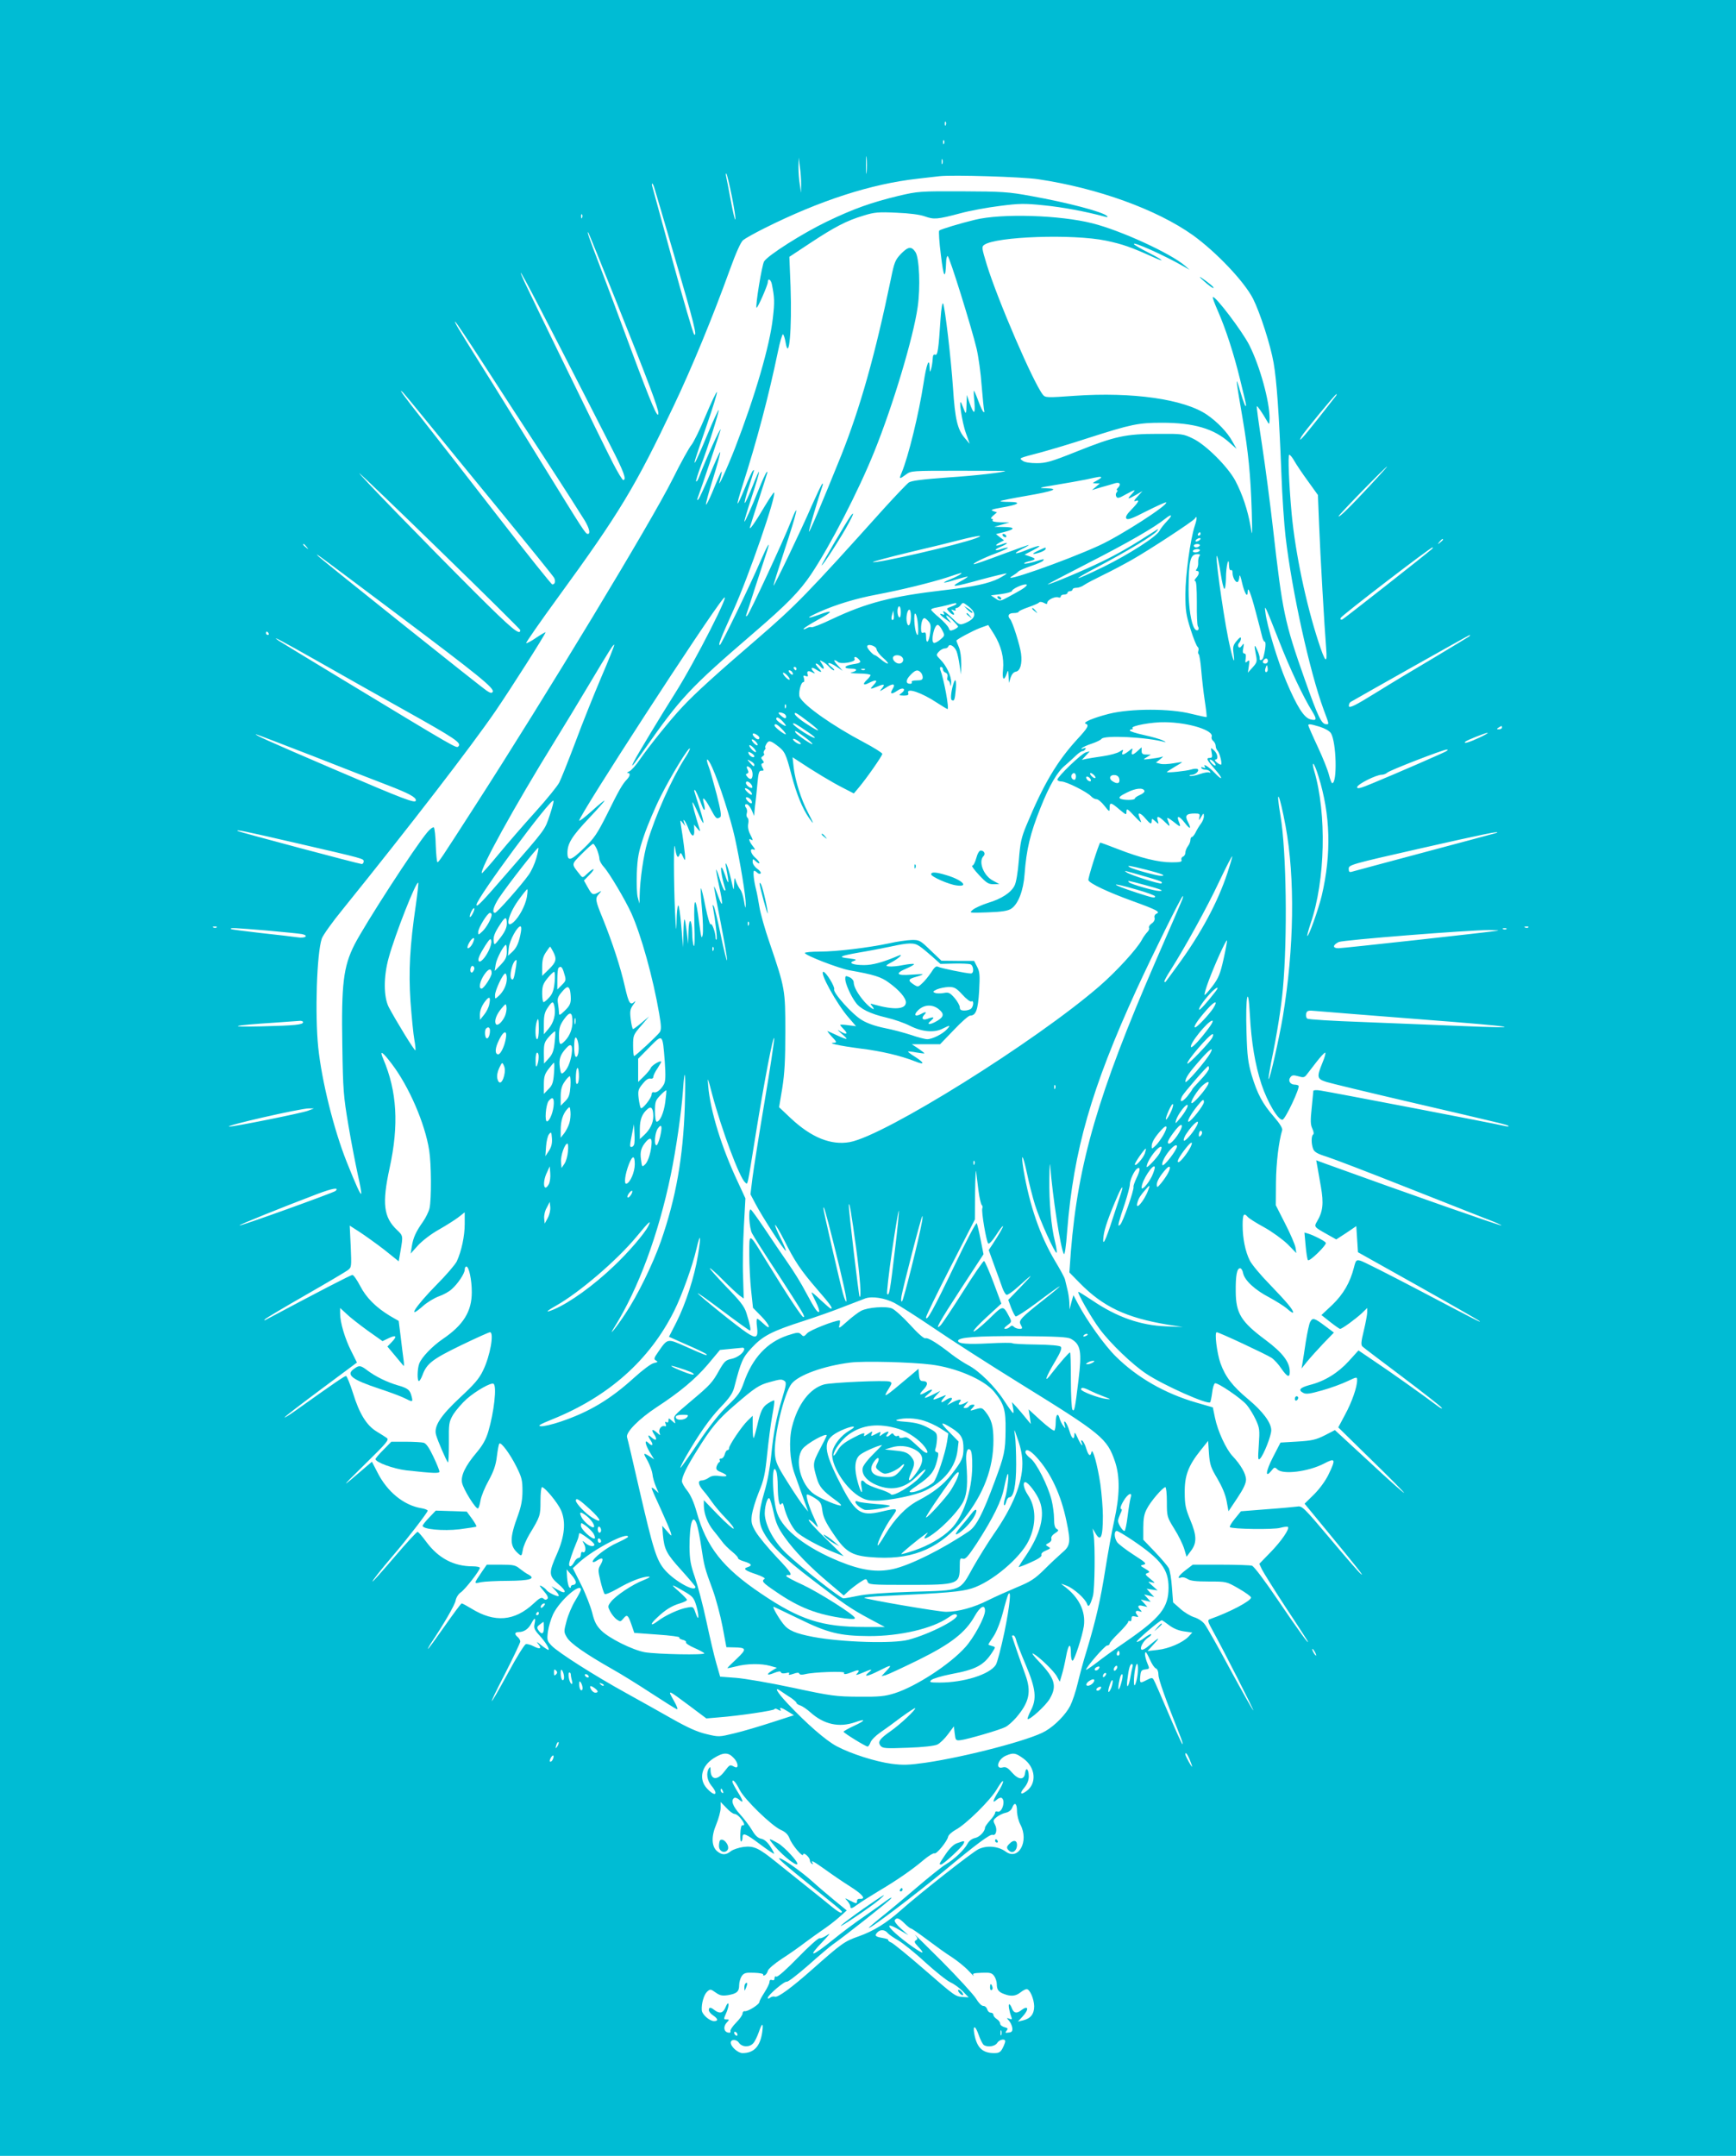 <?xml version="1.0" standalone="no"?>
<!DOCTYPE svg PUBLIC "-//W3C//DTD SVG 20010904//EN"
 "http://www.w3.org/TR/2001/REC-SVG-20010904/DTD/svg10.dtd">
<svg version="1.0" xmlns="http://www.w3.org/2000/svg"
 width="1031pt" height="1280pt" viewBox="0 0 1031 1280"
 preserveAspectRatio="xMidYMid meet">
<g transform="translate(0,1280) scale(0.1,-0.1)"
fill="#00bcd4" stroke="none">
<path d="M0 6400 l0 -6400 5155 0 5155 0 0 6400 0 6400 -5155 0 -5155 0 0
-6400z m5617 5658 c-3 -8 -6 -5 -6 6 -1 11 2 17 5 13 3 -3 4 -12 1 -19z m-10
-110 c-3 -8 -6 -5 -6 6 -1 11 2 17 5 13 3 -3 4 -12 1 -19z m-460 -170 c-2 -24
-4 -5 -4 42 0 47 2 66 4 43 2 -24 2 -62 0 -85z m-389 -73 l-1 -50 -7 50 c-5
28 -8 75 -8 105 l1 55 7 -55 c5 -30 8 -77 8 -105z m839 123 c-3 -7 -5 -2 -5
12 0 14 2 19 5 13 2 -7 2 -19 0 -25z m-1251 -192 c14 -70 24 -132 21 -139 -2
-7 -14 42 -26 108 -12 66 -25 131 -28 145 -3 14 -3 22 1 19 3 -3 18 -63 32
-133z m1819 100 c355 -53 705 -180 919 -332 140 -101 306 -276 358 -378 42
-84 104 -276 122 -381 18 -104 32 -295 46 -655 5 -140 17 -310 25 -377 38
-325 143 -800 226 -1026 34 -91 33 -87 16 -87 -29 0 -49 43 -127 263 -122 346
-133 401 -190 902 -17 149 -46 371 -65 494 -19 124 -33 226 -31 229 4 3 33
-39 64 -93 10 -17 11 -15 12 21 0 101 -57 309 -120 434 -41 82 -205 298 -217
286 -3 -2 10 -37 28 -78 48 -109 96 -256 134 -412 19 -77 35 -144 35 -150 0
-23 -13 8 -36 86 -28 96 -26 76 15 -162 35 -206 48 -336 55 -555 4 -154 4
-157 -8 -85 -16 91 -47 185 -89 265 -44 83 -175 214 -252 251 -58 28 -64 29
-210 28 -189 0 -254 -14 -481 -105 -150 -60 -182 -69 -237 -69 -39 0 -71 5
-83 14 -23 17 -29 14 111 51 55 15 183 53 283 86 250 80 292 89 433 89 189 0
309 -35 401 -118 l42 -37 -25 44 c-29 54 -89 116 -150 158 -135 93 -443 137
-787 113 -165 -12 -174 -11 -188 6 -56 69 -269 563 -334 774 -29 96 -31 105
-15 116 69 50 528 66 724 25 99 -21 147 -38 274 -95 84 -38 70 -23 -22 24 -44
22 -82 44 -86 50 -12 20 178 -65 295 -132 l35 -20 -27 24 c-86 74 -382 210
-550 252 -192 49 -539 60 -698 21 -87 -21 -203 -56 -212 -64 -4 -3 0 -69 10
-146 16 -135 27 -151 31 -42 0 20 5 37 9 37 10 0 142 -424 172 -550 11 -47 25
-146 30 -220 6 -74 13 -141 15 -148 3 -7 1 -11 -4 -8 -5 3 -19 33 -31 66 -12
33 -24 60 -26 60 -2 0 -1 -30 3 -67 6 -76 -3 -77 -29 -5 l-16 47 -2 -60 c-1
-47 -3 -55 -11 -37 -5 12 -13 32 -18 45 -21 48 2 -110 25 -173 l23 -65 -30 35
c-43 51 -57 112 -69 294 -12 180 -48 483 -59 504 -5 8 -11 -32 -15 -89 -12
-183 -17 -221 -32 -215 -10 4 -14 -4 -15 -27 -1 -18 -5 -43 -9 -57 -7 -23 -8
-22 -9 10 -2 62 -19 18 -36 -95 -28 -181 -90 -436 -130 -531 -17 -40 -14 -41
26 -11 30 22 36 22 310 22 153 0 279 -1 279 -1 0 -8 -173 -28 -342 -39 -151
-11 -215 -19 -231 -30 -11 -8 -77 -77 -147 -154 -452 -503 -523 -576 -756
-777 -234 -201 -368 -322 -442 -402 -70 -74 -200 -236 -253 -313 -22 -33 -50
-64 -62 -69 -12 -5 -16 -9 -9 -9 17 -1 15 -18 -5 -39 -27 -28 -48 -65 -119
-209 -57 -113 -75 -140 -134 -197 -79 -77 -100 -83 -100 -30 0 56 26 98 127
205 51 54 93 101 93 105 0 4 -34 -24 -75 -61 -41 -37 -75 -63 -75 -57 0 32
762 1206 855 1317 59 71 -167 -374 -285 -560 -84 -133 -225 -366 -245 -406
-23 -46 -9 -30 62 71 217 309 268 364 648 691 200 172 273 247 342 349 114
171 281 494 376 730 111 275 231 675 257 857 17 116 10 291 -13 326 -24 36
-43 34 -87 -11 -33 -35 -39 -49 -59 -148 -94 -453 -182 -764 -295 -1048 -112
-277 -188 -458 -192 -453 -3 2 53 191 82 277 3 10 2 11 -4 5 -5 -5 -32 -62
-60 -125 -60 -140 -224 -481 -228 -477 -2 2 28 97 66 213 73 220 93 308 36
164 -43 -110 -244 -542 -258 -555 -8 -7 -9 -5 -6 5 3 8 29 87 57 175 29 88 59
180 67 205 22 67 3 36 -41 -65 -57 -133 -232 -495 -240 -495 -11 0 4 37 82
210 90 199 256 680 240 696 -2 2 -27 -35 -56 -83 -54 -92 -94 -149 -87 -123 2
8 25 80 51 160 26 80 49 152 51 160 3 10 2 11 -4 5 -5 -5 -26 -51 -46 -101
-45 -113 -85 -202 -85 -190 -1 5 19 71 44 147 56 171 57 197 4 61 -23 -57 -43
-101 -46 -98 -3 2 7 42 22 88 15 46 29 90 31 98 4 10 2 12 -5 5 -5 -5 -26 -50
-46 -100 -54 -131 -59 -125 -14 16 83 259 154 526 209 791 12 59 26 105 30
103 5 -3 11 -23 15 -45 21 -126 39 75 30 330 l-7 175 124 82 c144 95 216 133
317 163 64 20 88 22 195 17 76 -3 139 -11 169 -22 54 -19 73 -18 212 19 55 15
159 34 231 43 115 15 148 16 263 4 111 -11 246 -36 361 -67 17 -5 22 -3 15 3
-24 25 -234 80 -451 119 -135 25 -173 27 -409 28 -252 1 -264 0 -379 -27 -161
-39 -266 -76 -426 -153 -145 -70 -348 -199 -372 -236 -13 -21 -53 -266 -45
-275 6 -5 67 134 67 152 0 26 18 16 24 -12 16 -80 17 -107 6 -201 -18 -164
-106 -465 -225 -773 -46 -118 -107 -251 -91 -196 4 11 8 31 11 45 6 31 -7 6
-57 -116 -17 -40 -33 -71 -35 -68 -3 3 16 73 42 156 26 83 45 153 42 156 -2 2
-30 -58 -61 -133 -32 -76 -63 -142 -68 -148 -8 -7 -9 -4 -4 10 23 61 136 399
136 404 -1 16 -81 -159 -131 -288 -5 -13 -12 -22 -15 -19 -2 3 11 45 29 94 41
106 110 324 105 330 -2 2 -33 -65 -68 -149 -34 -83 -67 -156 -71 -161 -10 -12
-6 3 71 227 34 98 60 183 58 189 -2 6 -32 -57 -67 -140 -34 -83 -73 -160 -84
-173 -12 -13 -63 -104 -112 -203 -125 -251 -753 -1289 -1180 -1951 -197 -306
-209 -324 -217 -324 -3 -1 -8 44 -10 98 -1 55 -7 103 -11 108 -5 4 -22 -8 -38
-27 -75 -88 -372 -548 -434 -669 -66 -131 -78 -234 -72 -598 4 -266 7 -302 36
-473 17 -102 43 -234 56 -294 14 -60 23 -112 20 -114 -5 -5 -29 47 -87 192
-75 189 -147 476 -168 677 -20 196 -9 556 21 646 6 19 62 98 126 176 401 497
760 963 905 1174 93 136 298 458 298 469 0 2 -25 -12 -55 -32 -30 -21 -57 -35
-60 -32 -3 2 83 126 191 274 364 499 459 658 685 1134 108 227 231 525 334
810 35 97 64 162 78 174 12 10 69 42 127 71 328 164 632 263 910 294 52 6 111
13 130 15 77 9 490 -4 585 -18z m-2277 -58 c6 -18 60 -203 121 -412 111 -377
134 -471 113 -451 -6 6 -63 201 -127 435 -64 234 -118 433 -121 443 -3 9 -3
17 0 17 3 0 9 -15 14 -32z m-431 -170 c-3 -8 -6 -5 -6 6 -1 11 2 17 5 13 3 -3
4 -12 1 -19z m201 -493 c192 -479 252 -639 252 -668 -1 -41 -39 47 -162 377
-65 177 -150 403 -188 503 -65 170 -76 203 -66 192 2 -2 76 -184 164 -404z
m-330 -280 c121 -236 257 -501 301 -588 76 -148 94 -197 72 -197 -5 0 -32 45
-60 99 -60 116 -491 1001 -528 1081 -59 132 9 6 215 -395z m-472 -72 c81 -126
247 -381 369 -568 122 -187 233 -361 248 -386 27 -46 35 -79 18 -79 -14 0 -25
18 -273 420 -124 201 -286 464 -362 584 -145 232 -159 256 -152 256 2 0 71
-102 152 -227z m-314 -373 c74 -91 270 -331 436 -533 166 -203 307 -377 313
-388 10 -20 5 -39 -11 -39 -5 0 -150 181 -322 403 -171 221 -369 474 -438 562
-125 158 -160 207 -127 175 8 -8 75 -89 149 -180z m5391 158 c-5 -7 -53 -68
-106 -135 -91 -115 -121 -148 -98 -105 14 25 201 252 208 252 3 0 1 -6 -4 -12z
m-246 -385 c12 -21 48 -75 81 -120 l59 -82 7 -173 c7 -184 32 -613 42 -738 8
-97 -5 -86 -46 40 -73 223 -137 525 -159 760 -16 177 -23 350 -14 350 5 0 19
-17 30 -37z m455 -140 c-124 -133 -192 -200 -192 -188 0 8 280 295 288 295 2
0 -41 -48 -96 -107z m-5519 -402 c257 -250 467 -458 467 -462 0 -36 -50 6
-267 222 -295 295 -716 728 -687 708 11 -8 231 -218 487 -468z m3917 444 c0
-2 -12 -11 -27 -19 -27 -15 -28 -15 -4 -16 l23 0 -23 -20 -24 -20 55 17 c30 8
67 19 83 24 29 8 37 -7 15 -29 -7 -7 -8 -12 -4 -12 5 0 4 -6 -2 -13 -6 -7 -7
-18 -2 -26 6 -11 17 -9 55 13 59 32 65 33 35 1 -29 -31 -22 -31 27 -3 l38 22
-30 -33 c-19 -20 -24 -30 -12 -26 28 11 20 -6 -23 -50 -27 -27 -37 -44 -31
-53 7 -11 33 -2 120 43 62 31 114 55 117 52 14 -14 -268 -196 -396 -255 -202
-93 -612 -236 -515 -180 11 7 26 17 32 24 7 7 42 22 78 34 36 12 67 26 70 31
8 12 8 12 -54 -7 -29 -8 -55 -13 -58 -10 -3 3 8 8 23 12 47 11 50 17 13 29
l-34 12 50 26 c64 33 43 34 -37 2 -71 -29 -89 -26 -29 5 23 11 41 22 41 24 0
2 -71 -23 -157 -55 -87 -33 -162 -59 -168 -59 -17 1 57 38 133 66 40 15 70 29
68 32 -3 2 -19 -1 -37 -7 -45 -16 -49 -5 -5 13 41 17 50 31 10 16 -39 -15 -52
-11 -20 7 l29 15 -24 18 -24 19 48 12 c67 17 68 29 0 30 l-58 1 45 13 45 13
-53 1 c-33 1 -51 5 -47 11 3 6 1 10 -6 10 -7 0 -2 9 10 19 l22 19 -23 8 c-18
6 -7 10 48 20 103 17 126 33 50 34 -33 0 -57 2 -54 5 3 3 72 17 154 31 162 28
201 43 114 45 -47 1 -39 4 60 20 63 10 144 25 180 32 76 17 90 19 90 12z m391
-259 c-18 -19 -39 -45 -45 -58 -17 -34 -181 -139 -331 -213 -189 -92 -205 -90
-27 4 175 93 323 182 343 208 12 15 10 15 -16 -2 -135 -87 -215 -133 -310
-179 -104 -51 -307 -136 -323 -136 -4 0 106 58 243 128 229 117 391 210 455
262 40 32 47 23 11 -14z m165 -27 c-27 -82 -56 -294 -56 -408 0 -96 4 -123 31
-208 17 -54 36 -101 42 -104 5 -4 7 -14 4 -23 -3 -8 -2 -18 2 -20 4 -3 11 -45
15 -93 4 -48 13 -131 21 -183 8 -52 13 -96 11 -97 -2 -2 -43 7 -92 19 -125 32
-358 32 -487 0 -91 -23 -161 -52 -139 -59 22 -8 13 -24 -49 -91 -121 -132
-201 -266 -303 -512 -30 -72 -37 -103 -45 -207 -6 -73 -16 -134 -26 -152 -21
-41 -77 -78 -158 -102 -37 -12 -77 -30 -90 -41 -22 -19 -22 -19 90 -15 84 3
120 9 139 22 41 27 72 107 79 205 11 147 33 241 95 395 51 129 99 212 144 249
22 19 53 47 67 61 15 14 31 25 37 25 6 0 14 5 18 12 5 8 1 9 -12 4 -12 -5 -15
-4 -9 2 6 6 32 18 60 27 27 9 53 22 57 28 14 23 269 11 376 -19 9 -2 4 2 -13
10 -16 8 -67 22 -112 32 -46 10 -83 22 -83 26 0 5 5 8 12 8 6 0 8 3 4 7 -13
13 118 37 194 35 142 -2 291 -49 276 -87 -3 -8 2 -19 10 -25 8 -7 14 -20 14
-29 0 -9 5 -22 11 -28 13 -13 30 -83 20 -83 -13 0 -46 29 -33 30 19 0 14 35
-8 55 -20 18 -20 18 -14 -13 5 -25 3 -32 -10 -32 -25 0 -20 -11 30 -68 49 -56
48 -73 -2 -21 -32 34 -72 60 -59 38 6 -9 3 -11 -9 -6 -10 4 -15 3 -11 -3 3 -6
15 -10 25 -10 10 0 22 -5 26 -12 4 -6 3 -8 -3 -5 -6 4 -31 0 -57 -9 -25 -9
-51 -13 -58 -11 -7 3 -3 6 8 6 25 1 50 26 36 35 -6 3 -23 2 -38 -3 -28 -9
-144 -21 -144 -15 0 2 20 15 45 30 25 14 45 27 45 29 0 1 -23 -2 -51 -7 -29
-5 -64 -7 -78 -3 l-26 7 25 20 c20 16 21 19 5 13 -10 -3 -40 -8 -65 -11 -44
-5 -44 -5 -20 10 l25 15 -27 1 c-22 0 -28 5 -28 22 l0 21 -23 -21 c-29 -27
-41 -28 -34 -2 5 20 5 20 -20 0 -31 -24 -45 -26 -36 -4 6 15 4 15 -18 1 -13
-9 -58 -21 -99 -27 -41 -6 -86 -13 -100 -16 l-25 -6 24 26 23 25 -23 -6 c-26
-7 -169 -145 -169 -162 0 -6 11 -11 24 -11 29 0 154 -63 176 -88 8 -9 22 -17
32 -17 9 0 30 -17 47 -39 30 -38 31 -38 31 -12 0 34 8 33 58 -10 41 -34 42
-35 42 -12 1 20 6 17 47 -27 25 -27 43 -43 40 -35 -3 8 -8 23 -12 33 -11 27
11 20 38 -13 29 -34 37 -37 37 -13 0 14 2 14 21 -3 21 -19 22 -19 15 4 -10 31
6 28 44 -10 31 -31 32 -29 13 19 -5 12 8 6 35 -15 45 -36 47 -36 32 2 -14 37
4 32 36 -9 32 -42 42 -39 19 5 -20 38 -10 50 42 50 27 0 31 -3 26 -22 -4 -22
-3 -22 11 2 14 24 15 24 16 4 0 -12 -8 -32 -18 -45 -10 -13 -24 -36 -31 -51
-8 -16 -18 -28 -23 -28 -4 0 -8 -8 -8 -17 0 -10 -7 -27 -15 -37 -8 -11 -15
-28 -15 -38 0 -10 -6 -21 -14 -24 -8 -3 -12 -12 -9 -20 4 -11 -8 -14 -59 -14
-79 0 -184 26 -320 79 -56 22 -103 39 -104 38 -11 -15 -74 -214 -70 -223 8
-20 116 -71 265 -125 141 -51 165 -64 139 -74 -9 -4 -14 -14 -11 -24 3 -12 -4
-25 -17 -34 -12 -8 -19 -20 -16 -25 3 -6 -1 -18 -11 -27 -9 -10 -24 -30 -32
-46 -29 -54 -152 -188 -250 -273 -379 -329 -1276 -889 -1484 -927 -112 -20
-228 27 -350 141 l-70 66 19 114 c14 88 18 167 18 335 0 248 -1 256 -93 526
-28 80 -55 177 -61 215 -6 38 -15 85 -20 104 -14 55 -19 110 -11 110 4 0 12
-5 19 -12 6 -6 15 -8 19 -4 5 4 -4 17 -20 28 -15 11 -27 29 -27 40 0 20 1 21
20 3 11 -10 20 -14 20 -8 0 5 -11 19 -25 31 -28 25 -35 58 -9 48 11 -4 10 1
-5 20 -22 28 -28 50 -11 39 14 -8 13 -3 -6 34 -10 20 -14 44 -10 61 3 16 1 32
-5 35 -5 4 -7 16 -4 26 4 11 2 26 -5 34 -6 8 -7 16 -2 19 11 7 27 -11 41 -45
l10 -24 2 28 c1 15 4 39 6 55 2 15 7 63 11 107 6 67 10 80 24 79 15 -1 16 2 6
19 -8 16 -8 22 1 25 9 3 9 7 0 19 -10 12 -10 16 1 23 8 5 11 12 7 16 -4 4 -2
13 4 21 6 7 8 13 5 13 -4 0 -2 9 4 20 14 26 24 25 66 -7 45 -34 51 -46 84
-172 31 -118 65 -200 105 -258 32 -45 30 -37 -7 34 -39 74 -75 187 -84 263
l-7 64 29 -19 c99 -66 208 -131 267 -161 l68 -35 27 32 c46 54 142 191 142
203 0 6 -50 37 -110 69 -184 97 -353 216 -380 267 -11 20 6 90 21 90 6 0 7 9
4 22 -6 17 -4 20 10 14 12 -4 16 -2 12 8 -8 21 3 27 27 14 17 -9 19 -8 9 3
-22 22 -14 32 12 15 36 -23 42 -20 15 9 -13 14 -19 25 -13 25 6 0 16 -7 23
-15 21 -26 31 -17 13 11 -17 26 -17 27 2 16 11 -5 29 -20 39 -31 11 -12 23
-21 29 -21 5 0 -1 9 -14 19 -38 30 -17 33 27 4 l39 -26 -29 32 c-17 17 -25 31
-20 31 6 0 15 -5 20 -10 16 -16 106 -1 100 16 -7 17 6 18 22 2 20 -20 14 -25
-33 -32 -54 -9 -60 -26 -8 -26 38 0 36 -14 -2 -23 -11 -3 10 -5 48 -6 37 0 67
-5 67 -9 0 -5 -9 -17 -20 -27 -29 -27 -24 -38 10 -20 43 22 57 18 30 -10 -27
-29 -25 -30 24 -10 40 17 45 12 19 -18 -13 -14 -6 -12 25 8 45 30 64 27 43 -6
-18 -30 -7 -34 28 -10 33 24 57 10 25 -14 -18 -13 -17 -14 13 -15 25 0 31 4
27 15 -13 34 78 4 170 -57 32 -21 61 -38 63 -38 12 0 -21 177 -43 235 -3 8 -1
15 5 15 6 0 11 -6 11 -14 0 -8 7 -17 16 -20 10 -4 14 -14 11 -26 -3 -11 -1
-20 3 -20 5 0 11 -10 13 -22 3 -17 5 -14 6 10 1 38 -28 100 -65 137 -25 25
-25 27 -8 46 9 10 25 19 35 19 9 0 19 5 21 12 7 19 37 1 49 -29 6 -15 14 -53
18 -83 l9 -55 1 63 c0 36 -5 78 -14 99 -8 19 -15 37 -15 39 0 7 93 57 139 75
l50 18 35 -55 c42 -69 60 -139 53 -210 -6 -58 5 -71 21 -26 10 26 10 26 12
-13 l2 -40 10 32 c7 20 18 33 31 35 26 4 39 48 31 108 -7 50 -51 190 -65 204
-18 20 -9 36 21 36 17 0 30 4 30 8 0 4 26 16 58 27 31 11 60 23 63 28 4 5 16
4 28 -2 16 -9 21 -9 21 1 0 16 47 39 66 31 8 -3 14 0 14 6 0 6 9 11 20 11 11
0 20 5 20 10 0 6 7 10 15 10 8 0 15 5 15 10 0 6 10 10 23 10 12 0 33 7 46 17
13 9 63 35 112 59 48 23 125 64 171 90 101 57 365 230 374 245 14 23 14 -1 0
-42z m34 -49 c0 -5 -5 -10 -11 -10 -5 0 -7 5 -4 10 3 6 8 10 11 10 2 0 4 -4 4
-10z m-1335 -26 c-100 -38 -599 -153 -611 -141 -3 2 93 28 213 57 120 28 259
62 308 75 103 26 149 31 90 9z m1325 -14 c-8 -5 -17 -7 -19 -4 -3 3 1 9 9 14
8 5 17 7 19 4 3 -3 -1 -9 -9 -14z m1450 6 c0 -2 -8 -10 -17 -17 -16 -13 -17
-12 -4 4 13 16 21 21 21 13z m-6749 -43 c13 -16 12 -17 -3 -4 -17 13 -22 21
-14 21 2 0 10 -8 17 -17z m5304 7 c-3 -5 -13 -10 -21 -10 -8 0 -14 5 -14 10 0
6 9 10 21 10 11 0 17 -4 14 -10z m1380 -19 c-41 -36 -522 -414 -533 -419 -10
-3 -13 0 -10 9 4 13 533 419 546 419 3 0 2 -4 -3 -9z m-1380 -11 c-3 -5 -15
-10 -26 -10 -11 0 -17 5 -14 10 3 6 15 10 26 10 11 0 17 -4 14 -10z m-4758
-383 c479 -360 572 -435 559 -455 -5 -9 -14 -7 -34 6 -33 21 -981 778 -1002
800 -21 23 -38 35 477 -351z m4756 351 c-5 -7 -8 -24 -7 -38 1 -14 -3 -31 -8
-37 -7 -9 -7 -13 1 -13 16 0 14 -21 -6 -42 -9 -10 -11 -18 -5 -18 7 0 10 -42
10 -128 -1 -71 2 -134 6 -140 13 -21 -5 -35 -19 -15 -21 31 -36 125 -36 234 1
172 10 209 53 209 15 0 18 -4 11 -12z m127 -106 c7 -45 16 -85 21 -88 5 -3 9
25 10 63 0 72 17 139 18 75 1 -19 5 -31 11 -27 6 3 10 -3 10 -15 0 -29 19 -62
31 -55 5 4 9 18 10 33 1 15 8 -3 16 -40 15 -63 33 -91 33 -51 0 37 18 -7 47
-117 17 -63 34 -130 38 -147 4 -18 11 -33 16 -33 9 0 5 -46 -8 -92 -5 -20 -25
-25 -22 -5 1 6 -5 28 -14 47 -18 39 -20 34 -8 -28 8 -40 6 -46 -20 -75 l-28
-31 6 40 c5 34 4 37 -9 27 -12 -11 -14 -8 -10 17 3 20 0 30 -8 30 -9 0 -11 10
-6 33 5 29 4 30 -8 14 -10 -13 -16 -15 -21 -7 -4 7 -2 17 4 23 6 6 11 18 11
27 0 10 -9 5 -25 -15 -22 -26 -24 -37 -19 -75 11 -83 -6 -34 -31 86 -36 181
-84 537 -66 489 5 -11 14 -57 21 -103z m-1545 -1 c-6 -5 -32 -19 -60 -30 -64
-26 -45 -27 36 -1 35 10 64 18 66 16 2 -1 -18 -15 -45 -29 -64 -36 -42 -34
128 13 79 21 146 37 148 35 2 -2 -19 -15 -47 -30 -61 -30 -147 -49 -331 -70
-301 -35 -454 -74 -659 -171 -62 -30 -117 -51 -122 -48 -5 3 -18 0 -30 -7 -13
-7 -19 -7 -15 -1 4 6 43 30 87 54 89 47 90 61 3 28 -80 -29 -78 -19 3 17 96
43 217 80 341 103 152 29 313 69 412 100 102 34 96 32 85 21z m388 -72 c-13
-13 -29 -22 -102 -62 -52 -28 -53 -28 -79 -10 l-27 18 63 8 c34 5 62 13 62 18
0 11 56 38 80 39 10 0 11 -3 3 -11z m-413 -105 c0 -3 -14 -10 -31 -16 -29 -10
-29 -11 -13 -29 21 -24 42 -25 23 -2 -12 15 -12 16 4 10 11 -4 16 -3 12 3 -3
6 -1 10 6 10 6 0 18 8 25 18 12 16 14 16 40 -4 58 -43 53 -76 -17 -105 -29
-11 -32 -10 -73 30 -40 39 -65 54 -50 29 5 -8 2 -9 -10 -5 -25 10 -11 -8 27
-34 29 -21 30 -21 15 -3 -32 36 -19 39 17 4 19 -19 35 -37 35 -40 0 -4 -11
-12 -24 -18 -21 -9 -26 -8 -31 8 -4 11 -29 39 -56 62 -27 22 -49 44 -49 48 0
5 15 10 33 13 17 3 48 10 67 15 44 13 50 13 50 6z m-330 -50 c0 -21 -4 -33
-10 -29 -5 3 -10 19 -10 36 0 16 5 29 10 29 6 0 10 -16 10 -36z m2246 -169
c63 -162 144 -334 198 -420 28 -46 26 -56 -12 -46 -38 10 -79 75 -142 223 -51
120 -116 334 -125 413 -7 52 -3 43 81 -170z m-2186 148 c0 -51 -15 -74 -24
-39 -7 30 2 76 15 76 5 0 9 -17 9 -37z m-104 -21 c-11 -10 -15 4 -8 28 l7 25
3 -23 c2 -13 1 -26 -2 -30z m146 -34 c3 -32 1 -58 -2 -58 -10 0 -20 52 -20 98
0 56 17 25 22 -40z m62 23 c14 -15 16 -29 10 -70 -7 -55 -24 -70 -24 -21 0 22
-4 28 -15 24 -11 -5 -15 1 -15 24 0 35 9 62 20 62 4 0 15 -8 24 -19z m82 -53
c16 -31 16 -32 -11 -55 -15 -13 -32 -22 -39 -20 -20 7 2 107 23 107 6 0 18
-14 27 -32z m-4001 -18 c3 -5 1 -10 -4 -10 -6 0 -11 5 -11 10 0 6 2 10 4 10 3
0 8 -4 11 -10z m7130 -19 c-6 -4 -98 -60 -205 -124 -107 -63 -265 -158 -350
-211 -121 -75 -156 -92 -159 -79 -1 9 3 20 10 25 35 21 704 398 708 398 3 0 1
-4 -4 -9z m-6834 -149 c134 -76 367 -208 518 -292 295 -165 333 -191 314 -211
-13 -13 6 -24 -713 411 -184 111 -344 209 -355 216 -52 37 13 2 236 -124z
m1680 -93 c-43 -101 -113 -275 -154 -386 -42 -111 -85 -219 -96 -240 -11 -21
-74 -99 -141 -173 -67 -74 -165 -187 -218 -251 -53 -65 -99 -115 -100 -114
-17 16 193 397 433 785 56 91 145 237 197 325 130 218 153 254 156 246 1 -4
-33 -90 -77 -192z m1635 166 c1 -11 20 -35 40 -52 21 -18 32 -33 26 -33 -6 0
-24 11 -40 25 -17 14 -33 25 -36 25 -10 0 -46 39 -46 51 0 20 53 5 56 -16z
m151 -46 c15 -15 5 -39 -17 -39 -21 0 -44 25 -35 40 8 13 38 13 52 -1z m2173
-24 c0 -8 -7 -15 -15 -15 -16 0 -20 12 -8 23 11 12 23 8 23 -8z m-4 -62 c-11
-11 -17 4 -9 23 7 18 8 18 11 1 2 -10 1 -21 -2 -24z m-2796 17 c0 -5 -2 -10
-4 -10 -3 0 -8 5 -11 10 -3 6 -1 10 4 10 6 0 11 -4 11 -10z m407 -6 c-3 -3
-12 -4 -19 -1 -8 3 -5 6 6 6 11 1 17 -2 13 -5z m-432 -15 c11 -17 -1 -21 -15
-4 -8 9 -8 15 -2 15 6 0 14 -5 17 -11z m763 -1 c7 -7 12 -20 12 -30 0 -14 -8
-18 -36 -18 -21 0 -33 -4 -29 -10 3 -5 -1 -10 -9 -10 -28 0 -28 22 0 51 30 32
44 35 62 17z m-778 -41 c0 -6 -9 -2 -20 8 -11 10 -20 23 -20 28 0 6 9 2 20 -8
11 -10 20 -23 20 -28z m-23 -169 c-3 -8 -6 -5 -6 6 -1 11 2 17 5 13 3 -3 4
-12 1 -19z m-8 -37 c7 -5 12 -14 9 -21 -2 -8 -11 -5 -28 9 -17 14 -20 20 -10
21 8 0 21 -4 29 -9z m144 -48 c65 -50 75 -65 20 -32 -58 35 -103 70 -103 81 0
12 11 5 83 -49z m-153 2 c13 -14 20 -25 16 -25 -12 0 -56 32 -56 41 0 16 16
10 40 -16z m152 -64 c63 -43 42 -43 -27 0 -36 23 -65 46 -65 51 0 10 21 -2 92
-51z m-157 19 c16 -16 25 -30 21 -30 -11 0 -66 43 -66 52 0 16 17 8 45 -22z
m3193 15 c31 -10 58 -25 66 -38 33 -51 39 -297 8 -297 -4 0 -12 21 -19 48 -6
26 -36 102 -67 168 -31 66 -56 124 -56 127 0 10 11 9 68 -8z m1082 -5 c0 -5
-8 -10 -17 -10 -15 0 -16 2 -3 10 19 12 20 12 20 0z m-4140 -57 c27 -20 48
-39 45 -41 -4 -5 -91 54 -100 68 -11 18 5 10 55 -27z m-270 -3 c0 -14 -14 -12
-28 2 -19 19 -14 30 8 18 11 -6 20 -15 20 -20z m4275 0 c-55 -26 -97 -39 -83
-24 9 9 122 54 133 53 6 0 -17 -14 -50 -29z m-6929 -108 c181 -71 383 -150
449 -175 124 -48 165 -70 165 -89 0 -21 -66 4 -483 183 -401 172 -480 208
-466 209 4 0 154 -58 335 -128z m2900 71 c-7 -7 -46 16 -46 28 0 5 11 2 25 -7
14 -9 24 -19 21 -21z m-266 12 c20 -24 6 -28 -15 -5 -10 11 -13 20 -8 20 6 0
16 -7 23 -15z m0 -58 c0 -6 -9 -2 -20 8 -11 10 -20 23 -20 28 0 6 9 2 20 -8
11 -10 20 -23 20 -28z m-424 -41 c-77 -121 -173 -336 -221 -496 -23 -78 -44
-221 -46 -317 l-1 -48 -10 35 c-6 19 -8 85 -6 145 4 94 10 127 43 224 21 62
66 168 100 235 63 125 164 290 172 282 3 -2 -11 -30 -31 -60z m4522 43 c-19
-11 -292 -130 -435 -189 -72 -30 -93 -36 -93 -24 0 17 113 74 146 74 11 0 26
6 32 12 14 14 329 136 352 137 12 0 11 -2 -2 -10z m-4108 -29 c0 -14 -28 -1
-34 16 -4 12 -2 12 14 4 11 -6 20 -15 20 -20z m-250 -67 c41 -91 109 -302 134
-415 32 -145 66 -353 65 -398 -1 -28 -3 -25 -10 19 -5 30 -15 62 -23 70 -7 9
-18 30 -24 46 -10 30 -10 29 -12 -15 -2 -43 -2 -42 -19 32 -17 74 -40 127 -28
63 19 -95 16 -109 -7 -40 -32 93 -31 26 0 -79 4 -10 2 -16 -3 -13 -5 3 -18 33
-28 67 -10 33 -20 59 -22 57 -1 -2 6 -44 17 -93 26 -118 24 -144 -5 -64 -13
36 -24 61 -24 56 -1 -5 17 -103 40 -218 22 -114 39 -213 37 -220 -2 -6 -19 61
-37 148 -18 88 -37 166 -42 174 -7 11 -8 8 -4 -10 13 -71 26 -182 21 -188 -3
-3 -6 1 -6 9 0 31 -22 92 -29 81 -4 -7 -18 40 -31 103 -12 64 -25 113 -27 111
-3 -3 0 -58 6 -124 6 -66 8 -135 4 -153 -6 -28 -9 -16 -20 67 -21 170 -34 170
-29 -1 3 -93 2 -142 -4 -130 -5 11 -9 45 -9 75 -2 89 -20 98 -22 10 l-2 -75
-8 70 c-13 101 -17 101 -20 0 l-2 -90 -11 128 c-6 71 -14 125 -18 121 -5 -4
-9 -46 -10 -93 -1 -72 -3 -63 -9 54 -8 178 -9 447 0 383 8 -54 17 -69 27 -43
6 15 9 13 20 -11 10 -23 13 -25 13 -9 1 19 -13 123 -25 195 -5 33 -5 34 10 15
l16 -20 -7 20 c-12 38 12 4 27 -38 18 -48 36 -51 33 -4 l-1 31 20 -24 c11 -14
18 -18 15 -9 -28 88 -48 162 -44 165 2 2 16 -25 32 -61 15 -36 30 -64 32 -61
3 3 -7 42 -22 88 -15 46 -28 89 -30 96 -3 6 -2 12 1 12 5 0 23 -40 45 -99 13
-34 20 -21 10 17 -15 51 3 37 38 -28 33 -62 37 -65 58 -52 9 6 4 39 -21 137
-19 72 -39 143 -45 158 -25 63 -9 63 19 0z m250 17 c0 -15 -5 -12 -26 11 -19
22 -19 22 4 10 12 -6 22 -16 22 -21z m2730 15 c20 -24 6 -28 -15 -5 -10 11
-13 20 -8 20 6 0 16 -7 23 -15z m620 -83 c72 -230 78 -461 20 -709 -20 -83
-79 -248 -86 -240 -2 2 7 36 20 75 87 254 96 652 21 905 -8 26 -10 45 -5 42 5
-3 19 -36 30 -73z m-3372 46 c14 -14 16 -54 3 -62 -5 -3 -15 2 -22 11 -11 13
-11 17 -2 20 9 3 10 10 3 24 -12 21 -1 26 18 7z m1932 -48 c0 -11 -4 -20 -9
-20 -14 0 -23 18 -16 30 10 17 25 11 25 -10z m110 5 c7 -8 8 -15 2 -15 -5 0
-15 7 -22 15 -7 8 -8 15 -2 15 5 0 15 -7 22 -15z m148 -22 c4 -26 -14 -30 -43
-10 -23 17 -11 39 18 35 14 -2 23 -11 25 -25z m-170 -2 c3 -8 -1 -12 -9 -9 -7
2 -15 10 -17 17 -3 8 1 12 9 9 7 -2 15 -10 17 -17z m-2018 -26 c7 -9 10 -18 7
-22 -8 -7 -37 15 -37 28 0 14 16 11 30 -6z m-5 -41 c9 -9 13 -19 10 -22 -3 -3
-15 4 -27 16 -13 12 -17 22 -11 22 6 0 19 -7 28 -16z m2342 0 c2 -6 -10 -17
-27 -24 -16 -7 -30 -16 -30 -21 0 -11 -71 -11 -88 0 -10 6 1 16 40 35 53 27
98 31 105 10z m-2333 -60 c3 -8 2 -14 -2 -14 -10 0 -32 22 -32 32 0 12 28 -2
34 -18z m3171 -148 c57 -310 51 -727 -16 -1131 -22 -130 -78 -379 -85 -372 -2
2 5 46 15 98 34 163 60 326 70 437 28 306 21 819 -14 1027 -31 184 -6 135 30
-59z m-4370 64 c-30 -89 -19 -75 -256 -347 -150 -173 -179 -203 -179 -185 0
38 441 634 457 618 3 -3 -7 -41 -22 -86z m-1508 -165 c412 -95 403 -93 403
-110 0 -8 -5 -15 -12 -15 -14 0 -731 191 -737 196 -10 10 38 0 346 -71z m7128
59 c-5 -2 -197 -53 -425 -114 -228 -61 -423 -113 -432 -116 -14 -4 -18 0 -18
18 0 23 13 27 423 120 361 82 496 110 452 92z m-5339 -99 c7 -19 14 -43 14
-54 0 -11 12 -33 26 -48 32 -35 126 -193 164 -276 58 -130 128 -380 165 -595
13 -76 13 -96 3 -111 -17 -23 -144 -141 -152 -141 -3 0 -6 28 -6 63 0 60 2 64
48 117 l47 55 -44 -37 c-25 -21 -48 -38 -51 -38 -4 0 -10 26 -14 57 -6 49 -4
61 15 88 12 16 16 24 8 18 -26 -25 -35 -11 -58 90 -26 115 -73 259 -131 403
-45 110 -47 120 -22 147 16 19 16 20 -5 8 -33 -17 -37 -14 -62 30 l-23 41 33
34 c39 40 28 46 -13 7 -27 -26 -28 -26 -43 -7 -53 67 -54 59 11 125 32 32 62
59 67 59 4 0 15 -16 23 -35z m-361 -51 c-9 -32 -29 -76 -45 -98 -42 -60 -189
-226 -200 -226 -20 0 -9 39 24 89 58 86 228 303 233 297 3 -2 -3 -30 -12 -62z
m4105 -86 c-58 -176 -158 -362 -298 -553 -36 -49 -67 -92 -69 -94 -2 -2 -5 -2
-8 0 -2 3 14 34 37 69 85 134 216 371 287 522 41 87 77 156 79 154 2 -2 -11
-46 -28 -98z m-482 18 c94 -24 122 -36 86 -36 -24 0 -162 38 -183 50 -25 15
-3 11 97 -14z m-3 -41 c92 -27 102 -31 93 -40 -6 -7 -187 50 -208 66 -17 12
-21 13 115 -26z m-4 -50 c93 -25 118 -35 83 -35 -28 0 -167 40 -178 51 -14 13
-9 12 95 -16z m-4331 -116 c-36 -245 -44 -393 -32 -576 7 -93 17 -195 23 -227
6 -32 8 -60 6 -62 -5 -5 -115 175 -158 256 -31 61 -32 181 0 295 38 138 163
456 175 444 2 -2 -4 -60 -14 -130z m4281 89 c60 -17 109 -35 109 -40 0 -12
-11 -10 -110 22 -164 54 -164 66 1 18z m-3622 -45 c-10 -51 -45 -117 -78 -147
-54 -49 -35 41 27 128 26 36 50 66 53 66 4 0 2 -21 -2 -47z m3892 -15 c-5 -13
-76 -178 -159 -368 -340 -784 -460 -1196 -502 -1720 l-9 -125 62 -63 c138
-141 276 -206 522 -247 l90 -14 -100 4 c-153 6 -292 55 -438 154 -42 28 -79
51 -82 51 -12 0 76 -154 126 -221 63 -85 196 -213 279 -267 103 -68 362 -183
377 -168 3 3 8 28 12 57 3 29 11 54 17 56 16 5 155 -89 188 -128 16 -19 40
-58 54 -88 23 -50 24 -61 18 -150 -6 -84 -5 -94 8 -81 21 22 66 135 66 168 0
45 -50 112 -139 186 -92 77 -134 132 -163 213 -21 61 -36 183 -22 183 14 0
296 -132 326 -152 16 -11 42 -39 58 -64 35 -50 50 -56 50 -19 0 58 -42 113
-145 190 -144 107 -175 157 -176 286 -1 96 7 139 26 139 7 0 15 -13 18 -30 9
-42 70 -99 155 -143 40 -22 89 -52 108 -69 19 -17 34 -26 34 -20 0 16 -39 62
-140 167 -54 55 -106 118 -117 140 -27 53 -43 132 -43 210 0 65 7 77 30 50 6
-8 50 -36 98 -62 47 -26 110 -72 139 -100 l52 -53 -5 33 c-3 17 -30 81 -61
141 l-56 110 1 135 c1 116 17 247 37 311 3 10 -14 39 -48 78 -69 79 -99 136
-133 247 -22 77 -27 114 -31 255 -7 213 10 298 20 105 9 -166 31 -296 69 -413
36 -108 100 -215 125 -210 17 3 106 192 95 202 -3 3 -13 6 -22 6 -27 0 -42 23
-27 43 10 14 18 15 47 7 30 -9 37 -8 50 9 8 10 34 44 58 75 24 31 47 56 52 56
5 0 -2 -27 -16 -60 -35 -86 -33 -96 24 -114 26 -8 241 -60 477 -115 568 -132
596 -139 604 -146 3 -4 -5 -4 -19 -1 -68 16 -1011 197 -1097 211 -24 4 -43 3
-43 -2 0 -4 -5 -50 -10 -102 -8 -76 -7 -99 4 -122 8 -17 10 -31 5 -35 -12 -7
-12 -56 0 -86 7 -18 26 -29 81 -46 41 -13 247 -92 459 -176 212 -84 430 -170
484 -191 54 -20 96 -39 94 -41 -4 -4 -560 191 -1046 367 l-54 20 6 -33 c3 -18
13 -74 22 -125 17 -98 12 -146 -23 -205 -19 -32 -18 -33 59 -76 l55 -31 60 39
59 40 5 -77 5 -78 357 -200 c196 -110 360 -204 365 -209 11 -11 -9 -1 -372
190 -170 89 -322 166 -336 169 -24 6 -27 3 -38 -41 -23 -89 -62 -157 -128
-221 l-65 -61 52 -41 c29 -23 55 -41 59 -41 12 0 91 58 129 93 l32 31 0 -25
c0 -13 -9 -62 -20 -108 -17 -69 -18 -87 -8 -96 7 -7 113 -87 234 -178 122 -92
228 -175 235 -184 8 -10 -3 -6 -23 9 -81 61 -288 208 -377 267 l-93 63 -58
-64 c-64 -70 -143 -119 -231 -141 -59 -16 -71 -30 -39 -47 17 -9 39 -6 113 15
50 14 118 39 149 54 57 27 58 27 58 6 0 -40 -31 -130 -72 -205 l-40 -75 197
-193 c109 -106 196 -194 194 -196 -2 -2 -96 81 -207 185 l-204 188 -60 -31
c-52 -26 -76 -32 -162 -37 l-101 -6 -45 -87 c-43 -84 -48 -128 -9 -80 17 22
20 22 35 8 32 -33 184 -14 277 34 68 36 72 28 27 -65 -18 -37 -52 -84 -86
-118 l-56 -55 139 -169 c181 -220 223 -273 193 -246 -14 12 -97 108 -185 213
-151 179 -162 190 -190 185 -16 -2 -99 -10 -183 -16 l-152 -12 -36 -44 c-20
-24 -33 -47 -30 -50 12 -12 261 -16 300 -4 22 6 42 8 45 5 11 -11 -38 -83
-102 -149 l-68 -70 16 -34 c9 -18 71 -117 138 -220 68 -102 126 -193 131 -201
22 -43 -54 62 -174 239 -79 117 -143 202 -155 205 -11 3 -95 6 -186 6 l-165 0
-42 -32 c-42 -32 -56 -55 -26 -44 9 3 25 -1 37 -9 16 -11 49 -15 126 -15 105
0 105 0 178 -42 40 -23 73 -47 73 -53 0 -20 -124 -86 -243 -128 -17 -6 -16
-12 16 -70 65 -117 250 -482 240 -472 -6 6 -68 116 -138 245 -69 129 -137 249
-150 266 -13 18 -40 35 -63 42 -22 7 -59 29 -82 50 l-43 38 -7 90 c-3 49 -12
100 -19 114 -8 14 -45 57 -82 96 l-69 72 0 71 c0 53 5 83 21 112 21 43 95 129
110 129 5 0 9 -39 9 -88 0 -86 1 -89 44 -159 25 -39 51 -93 59 -119 l14 -47
26 35 c36 47 35 91 -5 186 -27 65 -32 90 -32 162 -1 99 22 159 95 250 l44 55
5 -75 c5 -66 11 -84 50 -149 28 -48 48 -95 55 -134 l11 -60 52 78 c36 54 52
87 52 110 0 34 -31 88 -80 140 -38 40 -88 148 -104 226 l-13 63 -97 28 c-187
54 -353 149 -480 275 -66 65 -172 213 -226 316 l-25 47 -12 -42 -11 -43 -1 40
c-1 22 -6 58 -12 80 -5 22 -12 48 -14 58 -2 11 -29 60 -59 110 -90 151 -151
329 -187 539 -18 111 -5 99 20 -17 12 -59 34 -144 48 -189 27 -88 120 -292
128 -284 3 3 -1 32 -9 64 -23 89 -36 239 -34 376 1 68 3 103 5 78 14 -182 61
-490 81 -525 5 -10 13 40 20 137 38 478 144 847 412 1433 91 198 267 555 275
555 2 0 1 -10 -4 -22z m-4215 -85 c-8 -15 -15 -22 -16 -15 0 17 20 55 27 49 2
-3 -2 -18 -11 -34z m114 -4 c0 -21 -31 -77 -56 -100 -23 -21 -24 -22 -24 -3 0
24 55 114 70 114 5 0 10 -5 10 -11z m90 -53 c0 -23 -11 -48 -37 -82 -37 -48
-38 -48 -41 -22 -3 28 6 51 42 105 27 42 36 41 36 -1z m1437 -8 c-3 -8 -6 -5
-6 6 -1 11 2 17 5 13 3 -3 4 -12 1 -19z m-3160 -14 c-3 -3 -12 -4 -19 -1 -8 3
-5 6 6 6 11 1 17 -2 13 -5z m1807 -26 c-11 -63 -25 -95 -51 -119 l-26 -24 5
48 c5 45 50 127 69 127 5 0 6 -15 3 -32z m5983 26 c-3 -3 -12 -4 -19 -1 -8 3
-5 6 6 6 11 1 17 -2 13 -5z m-7490 -19 c98 -9 190 -18 206 -21 44 -9 20 -27
-27 -19 -22 3 -119 15 -215 25 -95 11 -176 21 -179 24 -8 9 20 7 215 -9z
m7360 9 c-3 -3 -12 -4 -19 -1 -8 3 -5 6 6 6 11 1 17 -2 13 -5z m-52 -10 c-47
-8 -918 -104 -946 -104 -36 0 -35 19 2 37 25 12 770 71 894 71 39 -1 61 -2 50
-4z m-6082 -61 c-8 -24 -24 -43 -34 -43 -5 0 -3 14 6 30 17 32 39 42 28 13z
m88 -60 c-21 -42 -48 -70 -57 -60 -9 9 4 39 38 93 27 41 33 46 36 27 2 -12 -6
-39 -17 -60z m4366 -46 c-20 -90 -30 -114 -66 -162 -24 -31 -45 -55 -47 -52
-3 2 8 40 24 83 35 94 103 246 109 240 2 -2 -7 -51 -20 -109z m-4257 43 c0
-33 -7 -47 -36 -78 l-36 -37 6 39 c5 34 48 116 61 116 3 0 5 -18 5 -40z m275
0 c23 -44 19 -62 -25 -105 l-40 -39 0 54 c0 39 6 63 23 87 12 18 23 33 24 33
1 0 9 -13 18 -30z m952 8 c-3 -8 -6 -5 -6 6 -1 11 2 17 5 13 3 -3 4 -12 1 -19z
m-1172 -95 c-12 -73 -16 -84 -26 -77 -19 12 6 114 28 114 2 0 1 -17 -2 -37z
m-253 -28 c-11 -21 -25 -4 -16 20 4 10 10 13 16 7 7 -7 7 -16 0 -27z m539 -16
c12 -38 11 -42 -14 -67 l-27 -27 0 61 c0 33 3 64 7 67 14 14 23 6 34 -34z
m-431 3 c0 -21 -47 -92 -60 -92 -19 0 -10 45 16 83 25 37 44 41 44 9z m374
-54 c-5 -48 -13 -69 -32 -90 -14 -16 -29 -28 -34 -28 -4 0 -8 23 -8 51 0 42 5
58 31 90 17 21 35 39 40 39 5 0 6 -28 3 -62z m-284 22 c0 -36 -19 -77 -49
-104 -21 -19 -21 -19 -21 5 0 29 47 129 61 129 5 0 9 -14 9 -30z m374 -66 c3
-9 6 -32 6 -53 0 -29 -7 -44 -35 -71 -30 -29 -35 -31 -35 -14 0 10 -3 35 -6
55 -5 29 -1 41 21 67 30 36 40 39 49 16z m3835 -11 c-51 -66 -93 -112 -97
-108 -6 6 22 49 65 96 35 38 60 48 32 12z m-4313 -75 c-3 -18 -17 -46 -31 -63
l-24 -30 -1 28 c0 30 13 61 38 90 20 23 26 15 18 -25z m4299 -25 c-26 -39 -96
-113 -107 -113 -14 0 15 44 71 107 46 52 68 56 36 6z m-3912 10 c9 -46 -5 -96
-35 -131 l-28 -33 0 63 c0 48 5 69 23 95 27 40 33 41 40 6z m-293 -53 c-16
-38 -46 -65 -55 -50 -11 18 3 56 32 91 27 32 28 32 31 10 2 -13 -2 -36 -8 -51z
m5435 -22 c586 -45 654 -57 225 -39 -140 6 -397 16 -570 23 -173 6 -320 15
-326 20 -7 5 -9 18 -7 29 5 19 11 21 62 16 31 -3 308 -25 616 -49z m-5035 -15
c0 -41 -16 -82 -42 -110 -32 -34 -38 -29 -38 30 0 44 6 62 31 97 34 47 49 42
49 -17z m17 -10 c-3 -10 -5 -4 -5 12 0 17 2 24 5 18 2 -7 2 -21 0 -30z m-217
-33 c0 -33 -4 -60 -10 -60 -11 0 -13 62 -4 98 10 36 14 26 14 -38z m-1400 41
c0 -15 -45 -20 -250 -25 -213 -5 -172 6 80 22 74 5 143 10 153 11 9 0 17 -3
17 -8z m5383 -29 c-51 -70 -103 -126 -109 -119 -15 14 100 157 126 157 6 0 -1
-17 -17 -38z m-4273 -21 c0 -28 -11 -52 -21 -45 -10 6 -12 48 -2 57 12 13 23
7 23 -12z m384 -71 c-5 -49 -13 -70 -35 -94 l-28 -31 -1 62 c0 56 3 66 31 98
18 20 34 34 36 31 2 -2 1 -32 -3 -66z m-290 23 c-8 -46 -31 -93 -45 -93 -18 0
-20 27 -4 66 30 72 60 88 49 27z m4195 5 c-16 -29 -141 -160 -147 -153 -10 10
131 175 150 175 5 0 3 -10 -3 -22z m-3251 -139 c6 -86 5 -118 -5 -137 -17 -31
-44 -53 -60 -47 -7 2 -13 -3 -13 -13 0 -21 -55 -90 -64 -81 -4 4 -9 29 -13 57
-5 45 -3 54 23 86 19 24 35 35 47 32 10 -2 17 2 17 10 0 8 11 31 25 51 13 20
23 38 22 40 -8 7 -57 -23 -62 -38 -3 -8 -21 -30 -40 -49 l-35 -34 0 69 0 69
67 68 c80 81 78 82 91 -83z m593 -239 c-33 -195 -65 -399 -72 -453 l-12 -98
30 -57 c38 -73 174 -284 180 -278 2 2 -12 36 -32 76 -20 40 -34 74 -31 77 2 3
26 -37 52 -88 65 -130 98 -179 197 -294 80 -92 96 -115 81 -115 -3 0 -30 23
-60 51 -30 29 -54 49 -54 45 0 -4 12 -29 26 -57 14 -28 22 -54 19 -57 -9 -9
-24 13 -79 115 -25 49 -73 126 -106 173 -33 47 -94 138 -137 202 -43 64 -81
117 -85 117 -15 2 -8 -110 8 -141 9 -18 78 -127 154 -242 152 -235 165 -256
151 -256 -9 0 -94 128 -221 335 -105 171 -100 169 -100 38 0 -62 5 -159 11
-215 l11 -103 51 -52 c52 -53 60 -89 9 -40 -16 15 -31 27 -35 27 -4 0 -5 -22
-1 -49 8 -63 -5 -71 -59 -35 -53 34 -283 220 -293 235 -3 6 63 -41 148 -105
85 -64 158 -116 162 -116 7 0 1 35 -21 104 -12 39 -37 71 -121 157 -57 60
-101 109 -96 109 5 0 41 -32 79 -71 39 -39 82 -79 96 -90 l26 -19 -4 133 c-3
72 0 206 5 297 l9 165 -44 95 c-97 205 -165 425 -177 573 -5 57 -4 54 24 -52
55 -206 162 -494 195 -521 17 -14 10 -44 64 290 49 304 104 593 109 565 1 -11
-24 -180 -57 -375z m-1107 346 c8 -40 -2 -89 -15 -80 -12 7 -12 114 0 114 5 0
12 -15 15 -34z m-39 -65 c-8 -50 -25 -91 -49 -110 -12 -10 -16 -6 -21 32 -7
47 2 75 38 114 28 32 40 19 32 -36z m3794 8 c-24 -46 -149 -190 -149 -172 0
23 21 54 89 131 54 62 82 81 60 41z m-4862 -66 c102 -134 197 -353 222 -513
13 -79 14 -291 2 -344 -5 -21 -23 -57 -39 -80 -42 -59 -58 -95 -66 -145 l-7
-44 44 49 c26 28 78 68 123 93 44 25 96 58 117 74 l37 29 0 -69 c0 -72 -19
-161 -47 -222 -10 -20 -64 -83 -121 -140 -127 -129 -181 -215 -77 -123 23 20
64 45 91 55 27 9 61 28 76 42 37 32 78 94 78 116 0 11 4 19 10 19 15 0 32 -78
32 -152 0 -115 -50 -195 -172 -278 -63 -43 -126 -109 -140 -146 -12 -31 -13
-104 -2 -104 4 0 14 16 21 35 25 69 59 95 228 177 89 43 167 78 173 78 26 0 1
-142 -41 -227 -23 -49 -53 -83 -136 -160 -117 -109 -158 -172 -143 -223 9 -33
60 -151 70 -163 4 -4 6 48 6 115 -1 117 0 125 26 170 16 25 52 67 80 92 56 49
145 99 159 90 21 -12 3 -170 -31 -284 -14 -47 -33 -81 -70 -125 -66 -78 -94
-136 -86 -178 7 -39 83 -160 95 -153 5 3 11 25 15 48 4 24 25 76 48 117 30 55
43 92 49 144 5 39 11 73 15 76 10 10 63 -61 101 -137 32 -64 36 -81 36 -145 0
-52 -8 -92 -26 -142 -51 -138 -51 -183 0 -228 20 -18 21 -17 28 20 3 21 21 62
38 91 66 109 67 113 67 200 0 45 4 82 9 82 17 0 93 -92 113 -137 30 -69 22
-155 -25 -261 -49 -110 -48 -128 8 -176 53 -44 51 -67 -3 -35 l-37 21 24 -26
c14 -14 22 -29 19 -32 -7 -6 -64 21 -73 36 -3 5 -16 15 -28 22 -17 9 -14 3 11
-27 23 -26 30 -41 23 -48 -7 -7 -15 -7 -24 2 -11 9 -23 3 -58 -30 -113 -105
-231 -115 -369 -30 -28 17 -54 31 -58 31 -4 0 -49 -61 -101 -135 -52 -74 -96
-135 -99 -135 -2 0 4 12 14 28 81 121 145 232 150 259 3 18 17 39 30 48 25 16
114 130 114 146 0 5 -19 9 -43 9 -112 0 -203 48 -275 145 -24 33 -48 60 -52
60 -5 0 -66 -66 -135 -147 -70 -82 -129 -148 -132 -148 -6 0 47 67 122 155 77
89 205 255 205 265 0 5 -17 12 -37 15 -105 17 -204 98 -262 214 l-32 62 -47
-40 c-142 -123 -142 -119 -2 18 141 138 153 153 136 164 -10 7 -37 24 -60 38
-59 36 -102 106 -139 226 -18 57 -37 103 -42 103 -9 0 -72 -43 -302 -207 -35
-25 -63 -42 -63 -39 0 4 97 78 215 166 l215 160 -34 68 c-38 75 -66 171 -66
223 l0 33 38 -35 c20 -20 77 -64 125 -99 l89 -63 35 17 c46 22 54 13 20 -22
l-26 -27 46 -55 c25 -30 48 -57 50 -60 3 -3 3 13 0 35 -3 22 -11 83 -17 136
l-12 96 -52 30 c-84 51 -141 108 -177 178 -19 36 -39 65 -46 65 -10 0 -201
-99 -518 -268 -7 -3 -7 -1 0 6 6 6 113 70 239 142 126 72 239 139 251 148 23
17 23 20 18 141 l-6 124 59 -38 c32 -21 98 -68 146 -105 l86 -69 11 63 c15 87
15 89 -20 122 -81 76 -91 158 -45 369 56 256 44 456 -38 648 -24 56 -6 45 51
-30z m872 40 c0 -16 -4 -37 -9 -48 -6 -15 -9 -8 -9 28 -1 26 4 47 9 47 6 0 10
-12 9 -27z m-205 -110 c-11 -45 -31 -54 -40 -18 -4 18 0 40 11 64 17 35 18 36
28 13 7 -15 7 -35 1 -59z m296 12 c-4 -53 -10 -70 -33 -92 l-27 -28 0 56 c0
45 5 63 28 92 15 20 29 36 32 37 3 0 3 -29 0 -65z m141 -58 c-8 -8 -11 1 -11
30 0 64 14 87 18 29 2 -27 -2 -54 -7 -59z m3749 88 c0 -8 -22 -38 -50 -67 -27
-28 -50 -54 -50 -57 0 -3 -14 -22 -29 -41 -32 -38 -50 -37 -30 2 12 22 147
178 155 178 2 0 4 -7 4 -15z m-3113 -227 c-10 -299 -52 -540 -142 -798 -47
-134 -138 -321 -211 -430 -55 -84 -108 -148 -65 -80 142 228 261 548 335 905
31 150 63 370 72 498 11 162 17 109 11 -95z m-679 122 c-4 -49 -9 -66 -31 -88
l-27 -27 0 55 c0 39 6 63 23 87 12 18 26 33 31 33 4 0 6 -27 4 -60z m3778 -4
c-26 -40 -77 -96 -88 -96 -15 0 34 80 66 107 34 29 45 23 22 -11z m-899 -8
c-3 -8 -6 -5 -6 6 -1 11 2 17 5 13 3 -3 4 -12 1 -19z m-2316 -82 c-9 -66 -32
-116 -51 -116 -6 0 -10 28 -10 62 0 56 3 65 32 95 17 18 33 31 35 29 2 -1 -1
-33 -6 -70z m-662 -8 c-1 -43 -22 -101 -39 -106 -17 -6 -9 100 9 122 21 25 31
19 30 -16z m3861 8 c0 -18 -77 -116 -91 -116 -12 0 15 48 54 96 31 38 37 41
37 20z m-200 -66 c-29 -57 -36 -45 -9 16 12 27 23 44 26 37 2 -6 -5 -30 -17
-53z m95 23 c-8 -16 -26 -41 -41 -58 -25 -29 -25 -29 -19 -5 9 30 52 90 66 90
5 0 3 -12 -6 -27z m-3664 -83 c-6 -19 -20 -46 -31 -60 l-20 -25 0 47 c0 52 13
94 38 122 16 18 17 17 20 -15 2 -19 -1 -50 -7 -69z m499 42 c0 -39 -19 -78
-54 -111 l-26 -24 0 59 c0 59 14 93 48 121 20 17 32 1 32 -45z m-2051 33 c-41
-15 -440 -95 -467 -94 -42 2 421 108 473 108 l30 0 -36 -14z m5277 -92 c-23
-43 -75 -100 -76 -83 0 9 7 27 17 40 42 64 87 96 59 43z m-116 -58 c-17 -25
-38 -45 -46 -45 -18 0 -6 26 40 84 43 53 48 21 6 -39z m-3224 -51 c-3 -8 -10
-14 -16 -14 -11 0 -11 7 7 95 l8 40 3 -54 c2 -29 1 -60 -2 -67z m154 46 c-7
-28 -16 -50 -21 -50 -16 0 -10 74 8 100 23 32 28 12 13 -50z m2987 7 c-14 -23
-34 -51 -46 -61 -21 -19 -21 -19 -21 0 0 22 20 55 59 97 34 37 39 17 8 -36z
m224 0 c-8 -8 -11 -7 -11 4 0 9 3 19 7 23 4 4 9 2 11 -4 3 -7 -1 -17 -7 -23z
m-3871 -90 l-21 -32 4 57 c2 31 10 65 18 74 13 16 14 13 17 -25 2 -30 -3 -51
-18 -74z m610 51 c-1 -50 -19 -111 -37 -130 -20 -19 -20 -19 -26 27 -7 47 1
73 31 108 21 23 32 21 32 -5z m3200 -30 c-20 -38 -60 -88 -71 -88 -13 0 5 34
44 83 32 41 46 44 27 5z m-3697 -25 c-2 -26 -11 -59 -21 -73 l-17 -25 -3 37
c-3 36 22 108 38 108 4 0 6 -21 3 -47z m3514 -10 c-15 -27 -77 -93 -77 -81 0
20 23 60 51 93 36 40 49 34 26 -12z m103 40 c-1 -22 -77 -120 -86 -111 -8 9
13 53 41 86 25 30 45 41 45 25z m-191 -42 c-10 -29 -59 -83 -59 -64 0 11 57
93 65 93 2 0 -1 -13 -6 -29z m-3029 -63 c0 -47 -27 -109 -49 -116 -17 -6 -9
57 15 118 21 52 34 51 34 -2z m2017 0 c-3 -8 -6 -5 -6 6 -1 11 2 17 5 13 3 -3
4 -12 1 -19z m1054 -72 c-22 -45 -61 -88 -61 -67 0 39 70 147 78 122 2 -6 -6
-31 -17 -55z m95 17 c-8 -15 -26 -41 -40 -58 -22 -26 -25 -28 -26 -10 0 21 19
54 54 93 25 28 33 14 12 -25z m-3676 -63 c-30 -55 -41 8 -12 68 l17 37 3 -42
c2 -23 -2 -51 -8 -63z m2551 -38 c6 -45 15 -84 20 -87 4 -3 6 -12 3 -19 -7
-18 24 -198 35 -209 5 -5 25 16 45 47 20 31 38 56 42 56 6 0 -21 -46 -62 -109
l-22 -33 35 -97 c19 -53 41 -111 47 -130 7 -19 18 -37 24 -39 6 -2 35 18 64
44 96 87 104 90 24 7 l-78 -81 17 -46 c10 -26 22 -49 27 -52 5 -3 59 32 121
78 166 125 190 135 42 18 -127 -100 -146 -120 -135 -141 6 -10 10 -20 10 -23
0 -11 -36 -6 -48 6 -9 9 -15 9 -24 0 -7 -7 -19 -12 -27 -12 -11 1 -7 7 11 21
26 19 27 22 14 47 -40 75 -36 75 -125 -12 -45 -43 -85 -75 -89 -71 -4 4 32 43
79 86 l86 79 -47 126 c-26 69 -51 126 -56 127 -5 0 -61 -81 -124 -181 -63
-100 -123 -189 -132 -199 -43 -42 -9 19 117 212 l136 208 -17 86 c-9 47 -20
92 -23 98 -4 7 -64 -108 -134 -255 -121 -253 -166 -335 -167 -303 0 8 65 142
145 298 l145 283 1 157 c1 87 4 145 6 128 2 -16 8 -67 14 -113z m939 74 c-11
-24 -20 -48 -18 -52 5 -17 -64 -213 -79 -225 -12 -11 -13 -8 -7 17 4 16 20 67
36 113 15 47 28 95 28 108 0 27 27 84 44 95 20 13 18 -11 -4 -56z m69 -73
c-25 -67 -81 -129 -63 -70 7 24 17 39 48 75 25 29 28 28 15 -5z m-4826 -4
c-11 -10 -565 -210 -571 -205 -3 4 247 105 463 187 90 34 131 41 108 18z
m4667 -6 c-5 -16 -27 -84 -50 -153 -46 -144 -65 -179 -56 -109 5 43 31 118 85
242 22 51 35 64 21 20z m-2910 -13 c-6 -11 -15 -20 -20 -20 -6 0 -5 9 2 20 7
11 16 20 21 20 4 0 3 -9 -3 -20z m-497 -142 l-18 -33 -3 30 c-2 17 4 46 15 64
l18 35 3 -31 c2 -18 -5 -47 -15 -65z m1832 -181 c23 -171 32 -297 20 -286 -5
6 -65 514 -64 543 2 32 16 -51 44 -257z m-136 38 c58 -232 83 -346 77 -353 -3
-2 -12 20 -20 49 -16 57 -116 491 -116 504 0 26 14 -22 59 -200z m366 -47
c-29 -245 -34 -273 -46 -261 -4 4 9 120 29 257 20 136 38 243 40 237 2 -6 -8
-111 -23 -233z m160 165 c-17 -97 -108 -459 -117 -468 -7 -7 -8 3 -4 30 11 60
118 475 124 475 2 0 1 -17 -3 -37z m-1626 -25 c-22 -43 -118 -155 -202 -234
-121 -116 -264 -219 -359 -259 -53 -22 -47 -12 15 23 138 78 362 270 477 409
74 90 93 107 69 61z m296 -172 c-20 -125 -73 -288 -128 -397 l-44 -86 108 -48
c60 -26 111 -51 115 -56 6 -11 -7 -6 -126 47 -108 48 -105 48 -161 -33 -26
-37 -27 -43 -13 -51 13 -7 11 -10 -12 -15 -17 -3 -67 -41 -118 -87 -143 -130
-268 -204 -437 -261 -50 -17 -103 -29 -117 -27 -21 2 -6 11 68 41 333 134 578
351 724 644 45 90 108 264 132 367 24 103 29 83 9 -38z m1167 -282 c29 -15
134 -82 233 -149 99 -68 330 -216 514 -330 485 -300 516 -325 563 -463 30 -90
29 -200 -5 -352 -14 -63 -37 -191 -52 -285 -29 -183 -55 -298 -110 -481 -20
-63 -44 -154 -55 -200 -11 -47 -31 -106 -44 -132 -26 -51 -90 -117 -147 -150
-86 -52 -473 -153 -713 -188 -99 -14 -134 -15 -203 -6 -94 13 -240 59 -324
104 -63 33 -179 134 -289 251 -69 73 -88 110 -38 73 13 -9 38 -26 56 -37 17
-12 32 -25 32 -29 0 -5 10 -12 23 -16 12 -4 39 -22 59 -40 81 -73 172 -93 268
-59 66 23 60 9 -8 -22 -34 -16 -61 -31 -62 -35 0 -7 131 -88 143 -88 4 0 12
11 17 25 5 14 31 40 57 58 25 17 82 58 125 91 44 32 81 56 83 54 7 -7 -89 -97
-145 -136 -66 -46 -79 -64 -60 -88 13 -15 31 -16 162 -11 91 3 158 11 175 19
15 7 44 35 63 61 l35 47 5 -42 c5 -41 6 -43 35 -40 41 5 234 61 266 78 15 7
44 33 64 56 78 91 92 153 54 256 -28 76 -79 225 -79 229 0 2 4 3 9 3 5 0 12
-12 16 -27 3 -16 29 -82 57 -148 60 -142 67 -202 29 -273 -12 -24 -20 -46 -18
-48 10 -10 108 79 131 119 45 76 32 121 -63 221 -31 32 -47 54 -35 48 36 -19
124 -104 141 -136 l17 -31 12 40 c7 22 18 70 25 108 14 77 29 88 29 22 0 -25
4 -45 10 -45 11 0 58 146 67 205 12 89 -29 172 -118 238 -23 17 -23 17 16 2
44 -17 111 -78 121 -108 8 -25 19 -9 35 47 11 41 14 299 4 363 l-6 38 16 -27
c32 -56 45 -27 45 101 0 46 -7 131 -15 190 -17 112 -46 219 -53 189 -6 -29
-18 -21 -31 22 -6 21 -17 42 -23 46 -8 5 -9 2 -5 -9 14 -36 -5 -15 -23 26 -14
32 -19 36 -19 20 -1 -37 -16 -26 -30 22 -14 47 -39 78 -28 34 6 -23 6 -23 -9
-4 -8 11 -17 30 -21 43 -9 37 -23 24 -23 -22 0 -25 -4 -47 -8 -50 -5 -3 -41
24 -81 60 l-72 66 7 -43 6 -44 -29 35 c-15 19 -40 48 -55 65 l-28 30 6 -32 c4
-18 4 -33 1 -33 -3 0 -27 33 -53 73 -54 84 -149 178 -215 212 -25 13 -67 41
-95 62 -84 66 -143 103 -158 97 -8 -3 -44 28 -91 80 -43 47 -91 90 -107 97
-36 15 -144 7 -184 -14 -17 -9 -54 -37 -83 -63 -48 -43 -52 -45 -45 -20 3 14
4 26 1 26 -31 0 -174 -57 -192 -75 -20 -22 -23 -23 -37 -8 -15 14 -22 13 -81
-6 -122 -41 -208 -134 -259 -279 -20 -57 -33 -77 -96 -137 -48 -46 -107 -120
-175 -221 -56 -84 -104 -151 -106 -149 -2 2 12 30 30 62 74 130 145 232 209
298 51 53 71 82 80 115 41 158 50 179 105 238 65 70 118 98 308 159 78 25 187
64 242 86 55 21 111 43 125 48 41 14 115 2 172 -27z m1148 -188 c0 -2 -7 -7
-16 -10 -8 -3 -12 -2 -9 4 6 10 25 14 25 6z m-100 -25 c59 -33 66 -75 45 -247
-20 -167 -25 -191 -36 -173 -5 8 -9 87 -9 177 0 89 -2 162 -5 162 -7 0 -61
-62 -109 -124 -49 -66 -39 -28 21 72 32 54 41 78 33 86 -7 7 -64 12 -146 13
-75 1 -139 4 -142 8 -3 3 -65 3 -138 -1 -129 -7 -184 -2 -184 15 0 21 111 29
370 28 216 -2 280 -5 300 -16z m-1940 -60 c0 -21 -38 -51 -75 -59 -35 -7 -43
-15 -73 -67 -41 -74 -54 -88 -167 -183 -104 -88 -107 -90 -98 -117 6 -20 5
-20 -16 -1 -19 17 -21 18 -21 2 0 -11 -5 -14 -12 -10 -8 5 -9 2 -5 -10 5 -12
3 -16 -5 -14 -19 7 -39 -18 -31 -39 6 -17 5 -17 -14 0 -29 25 -38 21 -18 -9
21 -32 12 -43 -15 -19 -24 22 -26 13 -4 -20 17 -26 7 -34 -14 -13 -25 25 -22
-3 4 -49 l29 -48 -27 18 c-39 24 -40 22 -11 -28 13 -25 26 -60 28 -77 1 -18
11 -51 20 -73 l17 -40 -21 19 c-11 11 -21 15 -21 11 0 -5 24 -60 54 -124 29
-64 56 -127 60 -141 6 -23 5 -23 -22 8 l-29 33 4 -53 c8 -88 21 -113 109 -210
46 -51 84 -96 84 -100 0 -34 -121 33 -179 98 -52 59 -70 117 -156 489 -35 154
-67 290 -71 302 -8 29 71 109 176 178 138 90 231 168 304 254 l72 86 60 6 c32
3 65 6 72 7 6 1 12 -2 12 -7z m1110 -93 c151 -19 315 -90 374 -161 59 -72 70
-108 68 -230 -1 -122 -7 -149 -64 -302 -72 -195 -110 -267 -154 -297 -157
-106 -347 -201 -450 -224 -97 -21 -187 -8 -318 45 -198 81 -335 187 -370 286
-30 83 -35 321 -6 250 5 -11 9 -51 9 -90 1 -82 10 -123 22 -104 5 9 10 4 15
-17 13 -54 45 -119 72 -147 27 -29 140 -91 233 -127 l50 -20 -107 105 c-59 57
-105 107 -101 111 3 3 18 -7 32 -22 29 -32 29 -30 -2 38 -28 60 -48 127 -41
134 4 3 24 -6 46 -20 35 -22 40 -30 46 -75 5 -39 20 -71 67 -140 76 -113 113
-132 262 -139 219 -10 376 61 511 230 118 147 176 301 176 465 0 86 -11 126
-48 172 -19 23 -23 24 -57 14 -36 -11 -37 -11 -19 8 15 17 15 19 1 19 -9 0
-19 -4 -22 -10 -3 -5 -13 -10 -22 -10 -14 0 -13 3 3 21 19 22 19 22 -3 10 -32
-16 -49 -15 -33 4 17 20 -2 20 -43 -1 l-32 -17 19 22 c23 26 3 30 -32 5 -26
-18 -29 -8 -5 18 16 18 15 18 -20 3 -50 -21 -54 -19 -26 11 l24 26 -42 -21
c-56 -28 -65 -27 -28 4 33 27 24 33 -15 10 -40 -23 -46 -17 -16 14 30 31 28
51 -4 51 -14 0 -20 9 -22 37 l-3 36 -46 -39 c-165 -139 -169 -141 -129 -76 18
29 18 33 4 39 -25 9 -345 -5 -390 -17 -85 -24 -156 -117 -190 -251 -20 -79
-14 -199 15 -279 11 -30 33 -93 50 -140 l31 -85 -25 30 c-14 17 -58 81 -97
144 -63 99 -72 121 -76 170 -7 100 54 358 99 415 41 52 190 106 349 126 78 10
362 3 480 -12z m960 12 c-8 -5 -22 -10 -30 -10 -13 0 -13 1 0 10 8 5 22 10 30
10 13 0 13 -1 0 -10z m-2459 -31 c64 -20 89 -31 89 -39 0 -5 -28 2 -62 16 -81
32 -97 46 -27 23z m628 -78 c12 -8 11 -23 -12 -98 -37 -121 -53 -207 -67 -347
-7 -71 -23 -158 -41 -217 -37 -127 -38 -179 0 -244 42 -74 118 -147 286 -275
190 -146 230 -173 340 -232 l90 -48 -120 0 c-254 0 -384 42 -616 199 -227 153
-323 275 -382 485 -16 57 -36 101 -56 126 -17 21 -31 46 -31 55 0 27 28 85 87
179 86 139 126 187 226 273 122 105 145 120 208 137 65 18 70 18 88 7z m1813
-57 c18 -9 55 -25 82 -35 45 -17 47 -19 16 -15 -46 5 -150 45 -150 57 0 13 17
11 52 -7z m-2392 -159 c-13 -16 -55 -20 -64 -6 -9 14 5 21 42 21 29 0 33 -2
22 -15z m1406 -20 c27 -8 71 -28 98 -45 l48 -31 -7 -47 c-11 -73 -63 -227 -82
-244 -30 -26 -101 -58 -128 -58 -23 0 -18 6 36 43 75 51 98 80 114 144 10 40
10 49 -2 51 -10 3 -12 10 -6 25 4 12 7 38 8 57 0 32 -4 37 -53 63 -39 21 -72
30 -130 35 -55 4 -70 8 -52 13 42 12 104 10 156 -6z m166 -44 c57 -36 70 -60
70 -121 0 -55 -9 -74 -70 -153 -51 -64 -105 -107 -200 -157 -73 -39 -140 -109
-197 -205 -21 -36 -40 -63 -42 -61 -8 8 45 116 83 167 41 56 39 57 -61 34
-129 -30 -157 -9 -261 199 -90 183 -87 232 20 282 67 31 106 32 52 1 -51 -29
-95 -85 -103 -129 -11 -70 70 -205 156 -260 37 -23 56 -28 105 -28 78 0 234
32 291 60 112 54 180 139 192 240 l6 51 -54 55 c-60 60 -56 68 13 25z m-315
-5 c56 -18 124 -64 156 -108 29 -39 13 -47 -24 -12 -79 73 -80 74 -105 68 -15
-4 -24 -2 -24 6 0 6 -5 8 -11 4 -6 -3 -15 0 -20 7 -6 11 -11 11 -21 1 -17 -17
-33 -15 -18 3 16 20 1 19 -28 0 -20 -15 -21 -15 -15 1 5 15 4 15 -25 0 -30
-15 -31 -15 -25 1 7 17 5 17 -22 -1 -25 -16 -27 -16 -22 -2 5 12 -13 7 -66
-21 -55 -29 -77 -47 -94 -78 -13 -22 -23 -33 -23 -25 0 27 49 94 92 124 80 57
177 68 295 32z m735 -206 c0 -116 -57 -257 -171 -420 -36 -52 -90 -140 -121
-194 -81 -146 -62 -138 -362 -147 -163 -5 -278 -14 -323 -24 -38 -8 -77 -15
-86 -15 -17 0 -241 175 -336 264 -68 63 -121 153 -130 224 -6 43 14 119 27
105 4 -4 16 -43 25 -85 13 -61 27 -92 65 -145 58 -82 149 -176 265 -273 l86
-73 27 25 c15 14 45 37 67 52 38 25 40 25 47 6 7 -19 17 -20 243 -20 298 0
305 3 305 111 0 45 2 50 19 44 15 -4 30 13 81 90 100 155 149 255 164 335 8
39 17 74 21 78 10 9 -3 -104 -17 -146 -5 -18 -8 -36 -4 -39 3 -3 8 6 12 21 3
14 12 26 19 26 25 0 40 72 40 195 0 66 -3 143 -7 170 -7 47 -6 46 18 -25 18
-51 26 -96 26 -140z m-1162 167 c0 -2 -18 -39 -41 -82 -43 -83 -43 -87 -17
-175 14 -47 35 -72 105 -123 24 -17 41 -32 38 -35 -8 -8 -118 38 -159 66 -80
55 -119 203 -70 269 25 33 144 99 144 80z m276 -111 c-30 -29 -58 -65 -62 -80
-8 -35 16 -70 64 -95 95 -47 180 -34 255 41 60 60 74 56 18 -5 -47 -50 -159
-116 -170 -99 -4 6 -36 21 -73 32 -36 11 -71 27 -78 35 -21 25 -31 17 -24 -20
10 -53 -3 -42 -20 19 -24 82 -21 138 9 166 18 17 106 57 133 60 2 0 -22 -24
-52 -54z m246 28 c57 -30 60 -71 8 -142 -39 -54 -54 -54 -30 1 25 55 25 70 -2
102 -19 20 -36 27 -88 32 l-65 7 40 12 c44 14 95 10 137 -12z m342 -102 c-1
-144 -55 -302 -128 -372 -51 -51 -132 -97 -217 -126 -39 -13 -74 -23 -76 -21
-3 3 92 82 141 117 20 14 20 14 7 -3 -24 -30 -6 -28 40 5 70 50 160 147 182
197 21 46 25 103 16 226 -5 61 6 94 24 76 8 -8 12 -43 11 -99z m382 56 c85
-93 145 -222 178 -381 26 -124 23 -145 -26 -186 -23 -20 -71 -65 -107 -101
-56 -55 -81 -71 -161 -104 -52 -22 -129 -56 -171 -77 -84 -43 -179 -69 -250
-69 -45 0 -476 74 -486 83 -2 3 49 8 114 11 377 18 460 25 524 45 118 37 287
179 338 283 47 97 45 200 -5 273 -24 36 -32 75 -15 75 17 0 69 -68 86 -114 33
-85 4 -194 -84 -325 -23 -33 -41 -62 -41 -65 0 -2 32 10 70 27 48 21 69 36 65
45 -3 8 7 18 27 26 28 12 29 14 13 23 -17 10 -17 11 3 22 12 6 19 17 16 25 -3
9 5 22 21 32 23 15 24 19 11 26 -11 6 -16 24 -16 61 0 29 -7 80 -15 112 -22
86 -90 221 -126 247 -16 12 -29 28 -29 35 0 25 28 13 66 -29z m-947 -39 c-10
-20 -9 -25 11 -41 12 -10 28 -18 35 -18 24 0 70 21 93 42 32 31 27 8 -7 -30
-24 -26 -38 -32 -70 -32 -88 0 -119 36 -80 92 24 34 38 24 18 -13z m476 -86
c-9 -21 -27 -54 -40 -74 -29 -44 -134 -159 -145 -159 -8 0 86 139 159 238 33
43 45 41 26 -5z m1030 -115 c-4 -13 -12 -62 -18 -110 -6 -49 -14 -88 -19 -88
-11 0 -38 42 -38 60 0 8 7 27 14 43 8 15 11 27 6 27 -12 0 -2 27 22 63 24 33
43 36 33 5z m-3210 -70 c68 -63 74 -87 11 -48 -37 22 -96 84 -96 100 0 20 19
8 85 -52z m-21 -39 c28 -22 51 -57 43 -66 -10 -9 -58 30 -73 58 -17 34 -7 37
30 8z m655 -51 c6 -18 18 -78 26 -133 17 -112 19 -123 68 -255 19 -52 45 -150
58 -217 l23 -123 41 -1 c80 -1 82 -9 21 -67 -31 -29 -56 -54 -56 -56 0 -2 23
3 52 10 63 17 149 18 202 3 l40 -11 -27 -16 c-39 -24 -33 -33 10 -15 26 10 38
12 41 4 2 -7 14 -8 29 -5 18 5 24 3 19 -4 -5 -8 2 -8 26 0 22 8 33 8 35 1 3
-7 15 -8 36 -3 45 12 237 19 231 8 -8 -12 12 -10 51 6 36 15 45 10 23 -13 -9
-8 1 -7 27 4 64 27 71 28 45 6 -36 -30 -9 -26 60 9 75 38 81 38 44 -1 l-29
-31 25 6 c14 4 102 45 196 91 192 95 278 162 333 260 33 58 61 72 61 31 0 -37
-66 -160 -117 -216 -91 -102 -293 -233 -418 -273 -60 -19 -92 -22 -215 -21
-135 1 -162 4 -390 53 -135 29 -287 55 -339 59 l-94 7 -23 80 c-13 44 -39 157
-59 250 -20 94 -51 211 -68 260 -26 75 -31 105 -32 180 0 144 20 205 44 133z
m-615 -52 c8 -14 12 -27 8 -30 -14 -9 -82 54 -82 75 0 20 0 20 29 0 15 -11 36
-32 45 -45z m46 18 c0 -8 -4 -14 -10 -14 -5 0 -10 9 -10 21 0 11 5 17 10 14 6
-3 10 -13 10 -21z m3156 -59 c170 -115 214 -173 214 -281 0 -119 -48 -179
-255 -322 -60 -41 -138 -97 -172 -124 -35 -27 -63 -45 -63 -42 0 15 112 144
125 144 8 0 15 5 15 11 0 6 25 35 55 64 30 30 55 59 55 65 0 6 5 8 10 5 6 -3
10 3 10 13 0 16 5 19 23 14 19 -5 20 -3 10 10 -15 18 -7 29 15 21 14 -5 15 -3
5 8 -21 21 -15 32 14 24 l27 -6 -19 22 -20 22 30 -7 29 -7 -19 22 -20 22 30
-7 30 -8 -23 24 -22 25 32 -5 33 -5 -30 27 c-30 27 -30 27 -5 21 23 -6 22 -4
-9 21 -30 24 -32 29 -16 34 16 6 14 9 -14 26 -31 18 -31 19 -9 24 20 5 12 13
-60 59 -45 29 -89 63 -97 74 -18 26 -20 67 -2 67 6 0 48 -25 93 -55z m-3228 7
c17 -13 32 -28 32 -33 0 -15 -32 -10 -53 9 -19 17 -20 16 -8 -6 14 -26 7 -57
-9 -47 -5 3 -10 -3 -10 -14 0 -12 -6 -21 -13 -21 -8 0 -20 -11 -27 -25 -14
-27 -30 -33 -30 -12 0 13 21 74 41 122 12 28 15 37 18 58 1 9 13 3 59 -31z
m232 13 c0 -3 -29 -19 -64 -35 -62 -27 -146 -92 -146 -112 0 -6 12 -3 26 7 34
22 42 12 21 -25 -16 -27 -16 -33 -1 -97 9 -37 20 -72 25 -77 4 -5 37 9 76 31
73 43 150 73 186 72 13 0 1 -8 -31 -21 -64 -24 -167 -93 -194 -129 -19 -25
-19 -28 -4 -57 9 -17 26 -38 38 -47 22 -15 24 -14 41 6 21 26 27 21 48 -39
l16 -47 137 -10 c76 -5 135 -13 131 -17 -4 -4 4 -10 19 -14 14 -3 23 -10 20
-15 -3 -5 19 -20 49 -33 30 -13 57 -28 60 -32 7 -12 -280 -6 -353 6 -72 13
-212 82 -259 129 -29 29 -41 52 -54 106 -10 38 -39 113 -66 167 l-49 97 39 36
c88 79 289 183 289 150z m-160 -26 c0 -5 -4 -9 -10 -9 -5 0 -10 7 -10 16 0 8
5 12 10 9 6 -3 10 -10 10 -16z m-150 -244 c0 -8 -7 -15 -15 -15 -8 0 -15 -5
-15 -12 0 -7 -3 -8 -9 -2 -5 5 -11 31 -13 57 l-3 49 27 -31 c16 -17 28 -38 28
-46z m642 -53 c53 -31 59 -38 74 -88 18 -63 14 -98 -5 -41 -13 38 -14 39 -50
32 -48 -8 -132 -47 -176 -81 -44 -33 -46 -18 -2 22 48 46 87 70 135 84 23 7
42 16 42 21 0 4 -21 26 -47 49 -55 48 -50 48 29 2z m-612 9 c0 -5 -15 -34 -34
-65 -19 -31 -42 -85 -51 -120 -17 -63 -17 -66 2 -98 20 -35 109 -97 269 -188
54 -30 158 -95 233 -144 75 -49 142 -91 150 -94 9 -4 3 16 -18 52 -37 66 -39
67 94 -32 l100 -75 70 6 c121 9 335 41 335 49 0 5 10 4 21 -3 15 -8 19 -8 15
0 -11 17 6 13 44 -11 l35 -22 -130 -42 c-71 -23 -171 -53 -222 -65 -91 -22
-93 -23 -167 -5 -53 12 -111 38 -203 90 -70 40 -194 109 -275 154 -182 100
-404 241 -442 281 -27 28 -28 34 -22 83 4 29 18 76 31 104 39 81 165 191 165
145z m2516 -248 c-20 -95 -43 -184 -52 -198 -37 -57 -189 -105 -334 -105 -57
0 -63 2 -49 15 8 8 61 24 117 35 151 28 196 53 247 133 18 28 18 28 -3 34 -12
3 -22 7 -22 9 0 2 13 23 29 46 18 26 41 83 57 143 14 55 29 105 33 110 18 29
8 -69 -23 -222z m-2736 152 c-7 -9 -15 -13 -17 -11 -7 7 7 26 19 26 6 0 6 -6
-2 -15z m1512 -75 c173 -85 245 -103 418 -104 182 -1 377 44 472 110 28 20 42
24 50 16 21 -21 -159 -114 -287 -148 -90 -24 -394 -15 -565 17 -104 20 -148
38 -178 77 -30 38 -66 102 -58 102 3 0 69 -32 148 -70z m-1542 30 c0 -5 -5
-10 -11 -10 -5 0 -7 5 -4 10 3 6 8 10 11 10 2 0 4 -4 4 -10z m-25 -60 c-6 -26
-1 -37 28 -69 37 -41 61 -80 55 -87 -2 -2 -22 11 -44 28 -22 19 -31 23 -20 10
26 -30 15 -37 -24 -17 -17 9 -38 15 -47 13 -8 -2 -55 -77 -104 -168 -121 -222
-133 -227 -20 -8 50 98 91 184 91 192 0 7 -7 19 -15 26 -21 17 -19 30 6 30 31
0 57 18 74 50 20 38 28 38 20 0z m3769 -10 c25 -19 57 -32 88 -36 l49 -7 -22
-24 c-35 -36 -117 -72 -184 -79 l-60 -7 40 44 c40 43 29 39 -33 -13 -18 -16
-37 -26 -42 -23 -14 9 10 52 37 71 14 8 22 18 20 21 -3 3 -22 -7 -41 -22 -19
-15 -40 -25 -45 -23 -9 3 137 128 149 128 3 0 23 -14 44 -30z m-3714 -16 c0
-37 -14 -42 -34 -11 -8 13 -6 20 9 31 11 9 21 16 23 16 1 0 2 -16 2 -36z
m4580 -144 c6 -11 8 -20 6 -20 -3 0 -10 9 -16 20 -6 11 -8 20 -6 20 3 0 10 -9
16 -20z m-1164 -17 c-10 -10 -19 5 -10 18 6 11 8 11 12 0 2 -7 1 -15 -2 -18z
m184 -28 c11 -25 26 -48 35 -51 9 -4 15 -19 15 -38 0 -27 42 -144 130 -366 12
-30 17 -50 12 -45 -6 6 -44 91 -86 190 -42 99 -80 186 -85 193 -7 12 -14 11
-39 -2 -42 -22 -44 -21 -40 22 3 32 7 37 30 40 26 3 26 4 12 37 -14 35 -18 65
-9 65 3 0 14 -20 25 -45z m-104 -42 c-3 -10 -8 -36 -12 -58 -10 -62 -26 -79
-19 -20 9 71 16 95 27 95 5 0 7 -8 4 -17z m30 -47 c-4 -31 -12 -58 -17 -62 -9
-5 -4 80 7 115 10 31 16 -2 10 -53z m-234 32 c-6 -6 -15 -8 -19 -4 -4 4 -1 11
7 16 8 5 17 7 19 4 3 -2 -1 -10 -7 -16z m112 7 c-4 -8 -10 -15 -15 -15 -4 0
-6 7 -3 15 4 8 10 15 15 15 4 0 6 -7 3 -15z m-3332 -37 c-9 -9 -12 -7 -12 12
0 19 3 21 12 12 9 -9 9 -15 0 -24z m48 -16 c0 -13 -4 -20 -10 -17 -5 3 -10 21
-10 38 0 24 3 28 10 17 5 -8 10 -25 10 -38z m40 16 c0 -7 3 -24 7 -37 4 -16 2
-22 -4 -18 -13 8 -23 67 -11 67 4 0 8 -6 8 -12z m3172 -10 c-7 -7 -12 -8 -12
-2 0 14 12 26 19 19 2 -3 -1 -11 -7 -17z m-3067 2 c3 -5 2 -10 -4 -10 -5 0
-13 5 -16 10 -3 6 -2 10 4 10 5 0 13 -4 16 -10z m3165 -39 c-6 -23 -13 -41
-16 -41 -7 0 5 70 13 83 12 19 14 -4 3 -42z m-162 7 c-6 -17 -36 -34 -45 -24
-4 4 1 14 11 22 24 17 39 18 34 2z m102 -39 c-18 -42 -25 -28 -9 18 7 21 14
32 17 25 2 -7 -2 -26 -8 -43z m-3140 -2 c0 -10 -4 -15 -10 -12 -5 3 -10 18
-10 33 0 21 2 24 10 12 5 -8 10 -23 10 -33z m125 15 c-3 -3 -11 0 -18 7 -9 10
-8 11 6 5 10 -3 15 -9 12 -12z m-52 -16 c21 -16 22 -26 2 -26 -8 0 -19 9 -25
20 -12 23 -3 25 23 6z m2999 -8 c-6 -6 -15 -8 -19 -4 -4 4 -1 11 7 16 8 5 17
7 19 4 3 -2 -1 -10 -7 -16z m-3221 -335 c-12 -20 -14 -14 -5 12 4 9 9 14 11
11 3 -2 0 -13 -6 -23z m1044 -68 c31 -30 35 -71 6 -55 -27 14 -26 14 -58 -27
-42 -56 -82 -53 -83 7 0 20 -2 22 -10 10 -17 -27 -11 -71 15 -102 45 -54 22
-69 -26 -17 -51 55 -34 133 40 180 56 35 85 36 116 4z m1723 -6 c72 -52 81
-146 20 -192 -37 -28 -45 -16 -13 21 16 20 25 42 25 65 0 43 -17 59 -22 20 -5
-43 -38 -42 -77 2 -26 30 -37 36 -57 31 -45 -12 -28 49 20 70 45 19 57 17 104
-17z m987 -5 c8 -20 15 -39 15 -43 -1 -8 -39 61 -40 72 -1 18 11 4 25 -29z
m-3781 2 c-3 -9 -10 -16 -15 -16 -6 0 -5 9 1 21 13 24 24 20 14 -5z m1110
-185 c30 -57 189 -212 244 -236 27 -12 42 -27 51 -50 13 -37 80 -117 81 -96 0
18 40 -16 40 -35 0 -7 5 -16 12 -20 7 -4 8 -3 4 4 -13 21 3 13 72 -36 37 -27
104 -73 150 -102 76 -48 99 -77 58 -74 -9 1 -16 -4 -16 -12 0 -18 -4 -18 -43
2 -32 17 -32 16 -14 -3 9 -11 17 -25 17 -31 0 -17 9 -15 44 11 17 13 72 47
121 77 110 65 203 129 272 188 29 24 57 41 62 38 12 -8 77 72 82 99 2 10 22
28 43 40 61 31 210 178 247 243 18 31 34 52 36 46 2 -7 -10 -33 -27 -60 -34
-55 -39 -75 -11 -50 11 10 25 15 30 11 25 -15 2 -91 -25 -81 -8 3 -14 0 -14
-7 0 -7 -13 -27 -30 -45 -16 -18 -30 -38 -30 -43 0 -23 -33 -57 -60 -62 -18
-4 -35 -17 -44 -34 -18 -35 -79 -93 -130 -123 -22 -13 -103 -78 -180 -144 -78
-67 -172 -145 -209 -174 -37 -30 -67 -56 -67 -58 0 -13 278 198 456 345 179
149 265 213 279 207 21 -7 30 32 14 61 -12 23 -11 27 11 45 13 10 37 22 53 25
18 4 32 15 38 29 14 38 29 28 29 -19 0 -23 9 -59 20 -80 53 -99 -11 -217 -88
-160 -44 32 -113 38 -162 13 -40 -20 -350 -264 -460 -362 -85 -76 -163 -124
-251 -155 -83 -29 -100 -41 -275 -196 -123 -109 -205 -169 -222 -162 -8 3 -21
0 -28 -6 -9 -7 -14 -8 -14 -1 0 16 100 101 113 96 7 -2 64 42 128 98 64 57
129 112 145 123 70 49 334 257 346 273 7 9 -3 5 -24 -10 -20 -15 -81 -59 -136
-97 -56 -38 -137 -99 -181 -135 -132 -107 -161 -113 -63 -12 39 41 47 52 25
37 -18 -12 -38 -21 -45 -19 -8 2 -66 -50 -130 -116 -67 -69 -120 -116 -127
-112 -6 4 -11 0 -11 -9 0 -11 -5 -15 -15 -11 -10 3 -15 -1 -15 -12 0 -9 -14
-37 -30 -62 -16 -25 -30 -50 -30 -57 0 -14 -70 -58 -87 -54 -7 1 -13 -5 -13
-14 0 -9 -17 -33 -38 -54 -21 -21 -36 -44 -34 -51 3 -7 -3 -11 -14 -8 -25 5
-30 35 -8 59 16 17 16 19 1 19 -21 0 -21 -1 -1 45 8 20 13 42 10 48 -2 7 -10
-3 -17 -21 -15 -35 -34 -40 -65 -17 -24 19 -34 19 -34 0 0 -8 11 -22 25 -31
30 -20 32 -34 6 -34 -27 0 -72 40 -73 65 -3 39 13 93 32 110 18 16 20 16 50
-5 25 -18 39 -21 73 -16 53 9 67 21 67 60 0 17 7 41 15 53 14 19 24 22 74 20
33 -1 57 -6 54 -11 -3 -5 0 -7 8 -4 7 2 16 14 19 26 3 12 38 42 85 73 44 28
106 72 137 96 32 24 80 58 106 76 27 18 69 50 95 73 l46 41 -72 59 c-39 32
-99 83 -132 113 -64 57 -163 128 -192 137 -24 8 22 -33 202 -178 179 -144 170
-136 162 -144 -4 -4 -27 11 -53 32 -25 21 -95 77 -154 124 -59 47 -140 112
-181 145 -103 83 -132 97 -194 89 -27 -4 -61 -15 -74 -25 -30 -24 -53 -24 -81
-1 -34 28 -37 87 -6 160 14 34 26 78 26 97 l0 36 34 -35 c18 -20 40 -36 49
-36 9 0 25 -12 36 -26 23 -29 27 -45 10 -41 -6 1 -11 -19 -12 -50 -1 -28 1
-49 5 -47 5 3 8 14 8 25 0 30 19 23 104 -41 44 -33 81 -58 83 -56 2 2 -8 21
-23 44 -17 26 -36 42 -54 45 -19 4 -35 19 -53 50 -14 24 -46 66 -71 94 -45 49
-57 85 -35 98 5 4 19 -1 30 -11 28 -25 23 -5 -11 49 -16 26 -30 52 -30 58 0
20 21 -3 44 -50z m-100 -7 c3 -8 2 -12 -4 -9 -6 3 -10 10 -10 16 0 14 7 11 14
-7z m1078 -784 c16 -16 34 -30 38 -30 5 0 48 -30 96 -66 48 -36 114 -84 148
-105 33 -22 78 -58 100 -82 21 -23 34 -35 28 -27 -9 13 -1 15 49 17 50 2 60
-1 74 -20 8 -12 15 -33 15 -47 0 -33 10 -47 43 -59 41 -16 69 -13 97 9 14 11
31 20 37 20 19 0 44 -57 45 -102 0 -46 -21 -73 -67 -84 l-30 -7 28 30 c40 43
35 70 -7 38 -28 -22 -45 -18 -56 10 -5 14 -12 25 -16 25 -7 0 0 -43 12 -74 6
-16 4 -18 -11 -12 -18 6 -18 6 -3 -11 9 -10 18 -29 20 -43 2 -20 -2 -26 -22
-28 -20 -3 -22 -2 -12 11 10 12 8 16 -13 21 -14 4 -25 13 -25 21 0 8 -9 20
-20 27 -11 7 -20 18 -20 25 0 7 -7 13 -16 13 -9 0 -18 9 -21 20 -3 11 -13 20
-23 20 -11 0 -28 18 -43 43 -14 23 -105 123 -203 222 -99 98 -170 169 -159
156 16 -19 17 -24 5 -31 -12 -7 -10 -14 13 -38 43 -45 32 -46 -30 -3 -84 59
-149 118 -141 127 4 4 31 -7 60 -25 l53 -31 -44 39 c-25 22 -41 44 -37 50 11
18 26 13 58 -19z m-101 -56 c7 -9 36 -29 64 -45 27 -16 100 -74 160 -130 61
-55 128 -109 150 -119 22 -10 55 -34 74 -54 l34 -35 -34 2 c-47 4 -46 4 -234
167 -92 80 -178 150 -191 156 -13 5 -22 13 -19 16 3 3 -12 8 -35 12 -42 7 -48
14 -28 34 17 17 43 15 59 -4z m-744 -589 c-12 -85 -49 -125 -117 -125 -27 0
-70 38 -70 62 0 21 34 21 48 0 18 -27 63 -29 85 -4 10 10 24 40 33 65 20 59
29 60 21 2z m1316 -77 c23 -15 67 -8 79 12 13 21 48 28 48 10 0 -6 -7 -24 -15
-40 -13 -25 -22 -30 -51 -30 -70 0 -103 33 -118 116 -9 53 7 48 26 -7 10 -29
24 -56 31 -61z m104 60 c-3 -7 -5 -2 -5 12 0 14 2 19 5 13 2 -7 2 -19 0 -25z
m-1567 1 c0 -6 -4 -7 -10 -4 -5 3 -10 11 -10 16 0 6 5 7 10 4 6 -3 10 -11 10
-16z"/>
<path d="M7150 11131 c25 -23 50 -41 55 -41 11 0 -20 27 -70 61 -17 11 -10 2
15 -20z"/>
<path d="M5053 9738 c-21 -27 -173 -286 -173 -294 1 -12 121 175 159 247 30
55 36 75 14 47z"/>
<path d="M5955 9620 c3 -5 11 -10 16 -10 6 0 7 5 4 10 -3 6 -11 10 -16 10 -6
0 -7 -4 -4 -10z"/>
<path d="M6165 9530 c-44 -20 -36 -26 14 -9 17 6 31 15 31 20 0 5 -1 9 -2 8
-2 0 -21 -9 -43 -19z"/>
<path d="M6130 9186 c0 -2 8 -10 18 -17 15 -13 16 -12 3 4 -13 16 -21 21 -21
13z"/>
<path d="M5665 8748 c-15 -41 -22 -99 -13 -104 15 -10 19 1 24 60 5 52 -1 73
-11 44z"/>
<path d="M4880 7846 c0 -2 8 -10 18 -17 15 -13 16 -12 3 4 -13 16 -21 21 -21
13z"/>
<path d="M5798 7705 c-7 -25 -17 -45 -24 -45 -6 0 12 -25 40 -55 44 -47 56
-55 86 -55 l35 1 -37 20 c-57 29 -89 114 -57 146 13 13 4 33 -17 33 -8 0 -19
-18 -26 -45z"/>
<path d="M5431 7654 c0 -11 3 -14 6 -6 3 7 2 16 -1 19 -3 4 -6 -2 -5 -13z"/>
<path d="M5530 7609 c0 -14 103 -60 151 -66 77 -11 34 33 -61 61 -62 19 -90
20 -90 5z"/>
<path d="M4511 7555 c0 -18 47 -190 48 -178 2 20 -29 154 -39 172 -5 9 -9 12
-9 6z"/>
<path d="M5280 7199 c-123 -26 -311 -49 -412 -49 -48 0 -88 -4 -88 -8 0 -14
200 -91 265 -103 147 -26 188 -39 235 -74 61 -44 100 -90 100 -116 0 -42 -69
-47 -190 -13 -22 7 -24 6 -11 -9 28 -35 -8 -15 -42 22 -41 46 -67 92 -67 119
0 10 -11 24 -25 30 -23 10 -25 9 -25 -11 0 -26 31 -97 61 -138 27 -39 86 -68
184 -91 44 -10 107 -32 140 -49 72 -36 144 -42 194 -16 44 22 48 21 25 -4 -25
-28 -87 -59 -117 -59 -13 0 -56 11 -96 25 -40 13 -110 32 -157 41 -54 11 -104
28 -136 48 -56 33 -172 162 -164 182 6 15 -49 104 -64 104 -26 0 79 -191 150
-272 l44 -51 -47 6 c-26 4 -47 4 -47 2 0 -3 9 -14 21 -26 27 -27 18 -35 -18
-14 -24 15 -23 13 7 -14 42 -36 37 -38 -27 -9 -26 12 -52 24 -58 26 -5 3 6
-12 24 -32 30 -31 32 -36 15 -37 -46 -1 29 -18 152 -34 130 -16 239 -42 327
-76 59 -24 61 -12 2 26 -25 15 -44 30 -42 32 2 1 25 -1 50 -6 26 -4 47 -7 47
-5 0 2 -17 15 -37 29 l-38 25 84 0 84 0 82 85 c44 47 88 85 96 85 35 0 47 33
54 145 5 95 4 115 -12 145 l-18 35 -97 0 -97 1 -65 62 c-61 59 -66 62 -113 61
-26 -1 -86 -9 -133 -20z m181 -17 c14 -9 48 -37 75 -61 l49 -44 80 2 c44 1 88
-1 98 -4 20 -8 23 -55 3 -55 -26 0 -181 32 -195 40 -11 6 -22 -3 -41 -34 -15
-22 -39 -52 -53 -64 -24 -23 -26 -23 -51 -7 -36 24 -33 32 14 45 22 6 40 13
40 15 0 2 -31 1 -69 -2 -86 -7 -98 7 -29 36 28 12 49 24 46 27 -4 3 -33 0 -65
-6 -33 -7 -70 -10 -84 -8 -22 3 -21 5 18 26 43 23 73 53 37 37 -92 -39 -152
-55 -202 -55 -67 0 -97 13 -60 25 19 7 13 9 -32 15 -67 7 -54 14 65 35 50 8
131 24 180 34 114 25 144 25 176 3z m255 -288 c23 -26 47 -43 53 -40 15 10 14
-27 -1 -42 -7 -7 -25 -12 -40 -12 -21 0 -28 5 -28 20 0 10 -14 35 -31 55 -28
31 -35 35 -65 29 -19 -3 -42 -3 -51 1 -15 6 -13 9 12 21 17 7 48 13 69 14 34
0 45 -6 82 -46z m-142 -85 c34 -27 33 -45 -6 -69 -44 -27 -71 -26 -39 0 25 22
17 25 -23 10 -29 -10 -36 6 -14 28 15 15 3 16 -23 1 -36 -19 -45 -4 -15 24 35
33 83 35 120 6z"/>
<path d="M5925 9250 c3 -5 11 -10 16 -10 6 0 7 5 4 10 -3 6 -11 10 -16 10 -6
0 -7 -4 -4 -10z"/>
<path d="M5747 9179 c12 -12 25 -20 28 -17 3 3 -7 13 -22 23 l-28 17 22 -23z"/>
<path d="M5740 9156 c0 -2 8 -10 18 -17 15 -13 16 -12 3 4 -13 16 -21 21 -21
13z"/>
<path d="M7754 5404 c4 -44 10 -82 14 -86 10 -10 113 92 106 103 -6 11 -69 43
-103 54 l-24 7 7 -78z"/>
<path d="M7781 4951 c-6 -10 -17 -63 -26 -118 -8 -54 -17 -111 -20 -128 l-5
-30 32 40 c18 22 61 70 96 107 l64 66 -55 41 c-61 46 -72 49 -86 22z"/>
<path d="M7690 4494 c0 -8 5 -12 10 -9 6 3 10 10 10 16 0 5 -4 9 -10 9 -5 0
-10 -7 -10 -16z"/>
<path d="M2103 4673 c-51 -35 -15 -64 152 -119 61 -20 127 -45 147 -55 49 -25
51 -24 43 8 -10 41 -21 50 -83 68 -65 19 -132 52 -181 89 -40 30 -48 31 -78 9z"/>
<path d="M2277 4192 c-26 -26 -47 -51 -47 -55 0 -19 107 -58 183 -67 164 -18
197 -19 197 -7 0 6 -16 46 -36 88 -25 53 -43 79 -58 83 -11 3 -59 6 -106 6
l-86 0 -47 -48z"/>
<path d="M2549 3790 c-22 -22 -39 -45 -39 -49 0 -21 121 -32 218 -21 53 7 99
14 101 16 3 2 -9 23 -26 47 l-31 42 -92 3 -92 3 -39 -41z"/>
<path d="M2862 3468 c-50 -74 -49 -72 -6 -62 21 4 94 8 161 8 129 1 167 12
122 37 -13 6 -37 23 -52 35 -25 21 -39 24 -112 24 l-84 0 -29 -42z"/>
<path d="M5768 3811 c-15 -20 -44 -55 -64 -78 -20 -24 -32 -43 -26 -43 17 0
79 58 102 96 31 49 21 70 -12 25z"/>
<path d="M4902 3674 c9 -10 32 -27 50 -37 l33 -18 -30 26 c-16 14 -39 31 -50
37 -19 10 -19 10 -3 -8z"/>
<path d="M4563 4469 c-35 -22 -46 -46 -67 -138 -8 -34 -17 -66 -20 -69 -3 -3
-6 26 -6 63 l0 69 -30 -29 c-34 -33 -110 -145 -110 -163 0 -7 -4 -12 -10 -12
-5 0 -12 -11 -16 -25 -3 -14 -13 -25 -21 -25 -8 0 -12 -4 -9 -9 4 -5 2 -11 -3
-13 -4 -1 -11 -13 -15 -24 -5 -17 -1 -24 24 -34 47 -20 46 -30 -4 -24 -32 5
-50 2 -67 -10 -13 -9 -31 -16 -41 -16 -26 0 -22 -25 10 -62 16 -18 39 -49 52
-68 13 -19 48 -61 78 -92 31 -32 53 -60 49 -64 -3 -4 -45 33 -92 81 l-85 88 0
-34 c1 -47 22 -103 56 -145 16 -19 39 -49 51 -65 12 -17 39 -44 60 -61 21 -17
37 -34 36 -39 -2 -4 15 -14 37 -20 45 -14 50 -24 19 -34 -28 -9 -15 -20 55
-43 32 -11 53 -23 47 -26 -20 -13 -12 -23 62 -73 141 -98 250 -140 415 -162
44 -5 62 -5 59 3 -7 21 -215 152 -311 197 -53 24 -96 47 -96 51 0 5 3 7 8 7
33 -6 22 14 -63 103 -53 56 -110 125 -126 152 -26 44 -29 58 -24 101 4 27 22
87 41 134 30 72 38 107 50 226 8 77 21 179 30 228 9 48 15 90 12 92 -2 2 -18
-5 -35 -16z"/>
<path d="M5080 3883 c0 -13 30 -38 54 -47 19 -6 132 10 151 22 5 4 -30 9 -80
12 -49 4 -98 10 -107 14 -11 5 -18 4 -18 -1z"/>
<path d="M6874 3138 l-19 -23 23 19 c12 11 22 21 22 23 0 8 -8 2 -26 -19z"/>
<path d="M4276 1873 c-3 -4 -6 -19 -6 -34 0 -30 32 -46 50 -24 19 23 -24 78
-44 58z"/>
<path d="M4581 1863 c46 -62 142 -143 154 -131 10 9 -76 102 -114 124 -51 29
-58 30 -40 7z"/>
<path d="M5910 1870 c0 -5 5 -10 11 -10 5 0 7 5 4 10 -3 6 -8 10 -11 10 -2 0
-4 -4 -4 -10z"/>
<path d="M5683 1856 c-20 -7 -44 -31 -67 -65 -39 -58 -41 -61 -27 -61 13 0
119 98 132 121 11 21 8 22 -38 5z"/>
<path d="M5996 1854 c-20 -19 -20 -28 -1 -44 20 -17 45 3 45 36 0 28 -21 32
-44 8z"/>
<path d="M5345 1580 c-3 -5 -1 -10 4 -10 6 0 11 5 11 10 0 6 -2 10 -4 10 -3 0
-8 -4 -11 -10z"/>
<path d="M5130 1469 c-63 -44 -124 -90 -135 -101 -24 -25 178 111 226 152 57
49 30 33 -91 -51z"/>
<path d="M4427 1023 c-4 -3 -7 -16 -6 -27 0 -19 1 -19 10 3 10 24 8 36 -4 24z"/>
<path d="M5880 999 c0 -11 4 -18 10 -14 5 3 7 12 3 20 -7 21 -13 19 -13 -6z"/>
<path d="M5690 982 c0 -5 7 -15 15 -22 8 -7 15 -8 15 -2 0 5 -7 15 -15 22 -8
7 -15 8 -15 2z"/>
</g>
</svg>

